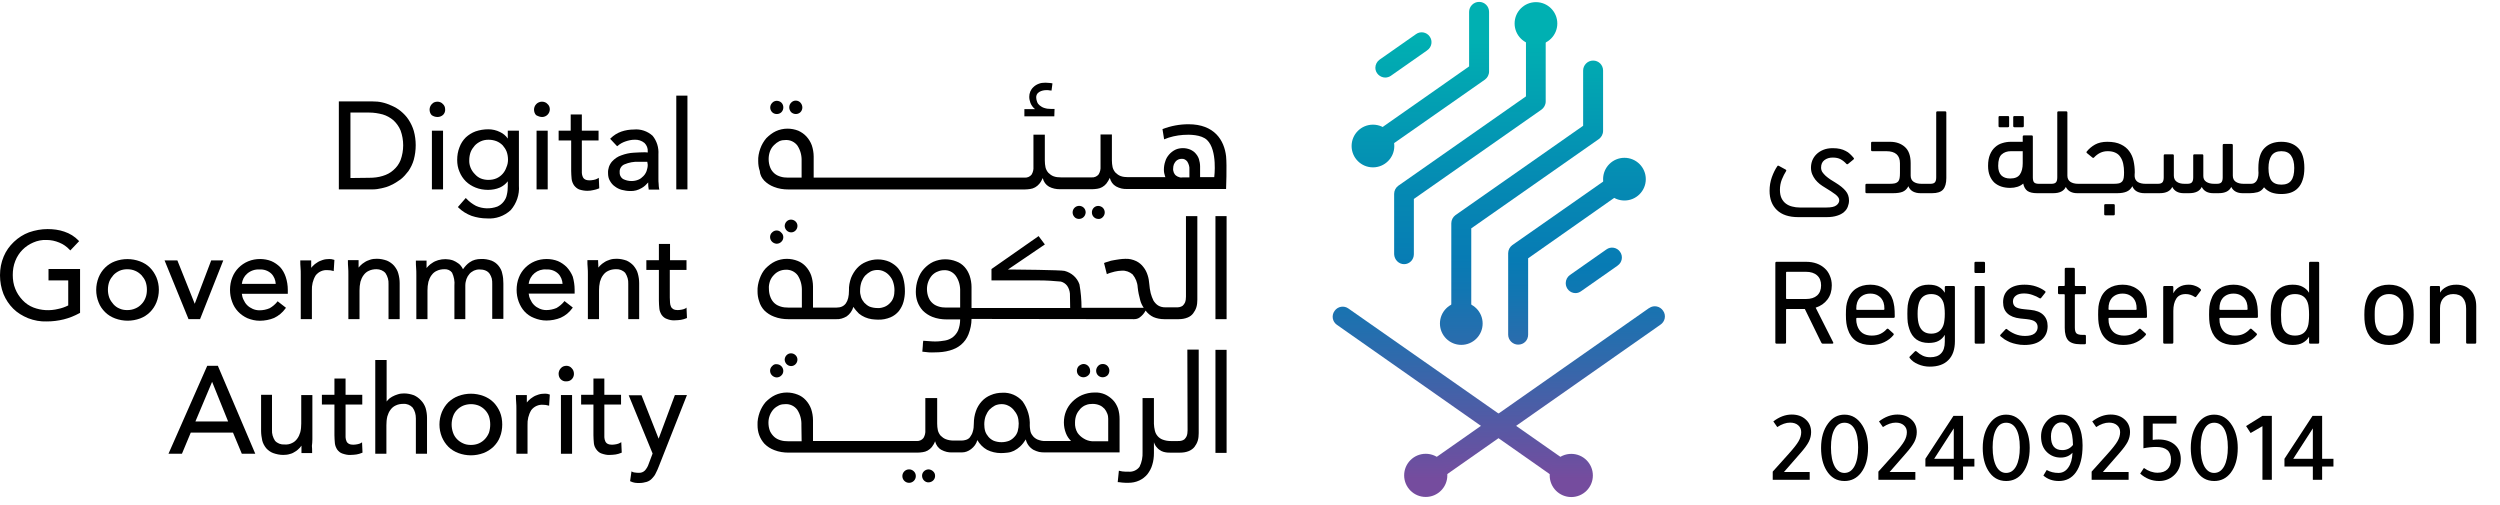 <svg width="198" height="40" viewBox="0 0 198 40" fill="none" xmlns="http://www.w3.org/2000/svg">
<path d="M108.738 13.255C109.672 13.255 110.429 12.498 110.429 11.564C110.429 10.63 109.672 9.873 108.738 9.873C107.804 9.873 107.047 10.63 107.047 11.564C107.047 12.498 107.804 13.255 108.738 13.255Z" fill="url(#paint0_linear_4972_6925)"/>
<path d="M108.633 12.41C108.211 12.41 107.861 12.061 107.861 11.62C107.861 11.363 107.99 11.124 108.192 10.977L116.353 5.26V0.941C116.353 0.518 116.703 0.15 117.144 0.15C117.585 0.15 117.934 0.5 117.934 0.941V5.665C117.934 5.922 117.805 6.161 117.603 6.308L109.111 12.245C108.964 12.355 108.799 12.41 108.633 12.41Z" fill="url(#paint1_linear_4972_6925)"/>
<path d="M111.206 20.922C110.784 20.922 110.434 20.573 110.416 20.131V15.352C110.416 15.095 110.545 14.856 110.747 14.709L120.856 7.633V2.982C120.875 2.541 121.242 2.21 121.683 2.247C122.088 2.265 122.4 2.596 122.419 2.982V8.037C122.419 8.294 122.29 8.533 122.088 8.68L111.978 15.757V20.131C111.978 20.573 111.629 20.922 111.206 20.922Z" fill="url(#paint2_linear_4972_6925)"/>
<path d="M109.718 6.143C109.295 6.143 108.928 5.794 108.928 5.371C108.928 5.114 109.056 4.875 109.259 4.728L112.144 2.706C112.494 2.448 112.99 2.54 113.229 2.89C113.486 3.239 113.394 3.735 113.045 3.974C113.045 3.974 113.027 3.974 113.027 3.992L110.141 6.014C110.031 6.088 109.865 6.143 109.718 6.143Z" fill="url(#paint3_linear_4972_6925)"/>
<path d="M121.648 3.552C122.582 3.552 123.339 2.795 123.339 1.861C123.339 0.927 122.582 0.17 121.648 0.17C120.714 0.17 119.957 0.927 119.957 1.861C119.957 2.795 120.714 3.552 121.648 3.552Z" fill="url(#paint4_linear_4972_6925)"/>
<path d="M120.238 27.295C119.815 27.295 119.447 26.946 119.447 26.505V20.053C119.447 19.796 119.576 19.557 119.778 19.41L128.27 13.473C128.619 13.234 129.116 13.326 129.355 13.675C129.594 14.024 129.502 14.502 129.171 14.741L121.028 20.458V26.505C121.028 26.946 120.697 27.295 120.238 27.295Z" fill="url(#paint5_linear_4972_6925)"/>
<path d="M115.734 25.255C115.311 25.255 114.962 24.906 114.943 24.464V17.682C114.943 17.424 115.072 17.186 115.274 17.038L125.384 9.962V5.587C125.384 5.164 125.733 4.797 126.174 4.797C126.615 4.797 126.964 5.146 126.964 5.587V10.366C126.964 10.624 126.836 10.863 126.634 11.01L116.524 18.086V24.446C116.506 24.906 116.157 25.255 115.734 25.255Z" fill="url(#paint6_linear_4972_6925)"/>
<path d="M124.778 23.214C124.355 23.214 124.006 22.865 124.006 22.424C124.006 22.166 124.135 21.927 124.337 21.78L127.223 19.759C127.572 19.501 128.068 19.593 128.307 19.942C128.564 20.292 128.472 20.788 128.123 21.027C128.123 21.027 128.105 21.027 128.105 21.045L125.219 23.067C125.09 23.159 124.943 23.214 124.778 23.214Z" fill="url(#paint7_linear_4972_6925)"/>
<path d="M115.734 27.314C116.668 27.314 117.425 26.557 117.425 25.623C117.425 24.689 116.668 23.932 115.734 23.932C114.8 23.932 114.043 24.689 114.043 25.623C114.043 26.557 114.8 27.314 115.734 27.314Z" fill="url(#paint8_linear_4972_6925)"/>
<path d="M128.656 15.88C129.59 15.88 130.347 15.123 130.347 14.189C130.347 13.255 129.59 12.498 128.656 12.498C127.722 12.498 126.965 13.255 126.965 14.189C126.965 15.123 127.722 15.88 128.656 15.88Z" fill="url(#paint9_linear_4972_6925)"/>
<path d="M124.448 38.574C124.282 38.574 124.117 38.519 123.988 38.427L105.883 25.726C105.515 25.469 105.442 24.973 105.699 24.623C105.957 24.256 106.453 24.182 106.802 24.439L124.926 37.122C125.293 37.38 125.367 37.876 125.128 38.225C124.962 38.446 124.723 38.574 124.448 38.574Z" fill="url(#paint10_linear_4972_6925)"/>
<path d="M124.446 39.366C125.39 39.366 126.155 38.601 126.155 37.657C126.155 36.713 125.39 35.947 124.446 35.947C123.502 35.947 122.736 36.713 122.736 37.657C122.736 38.601 123.502 39.366 124.446 39.366Z" fill="url(#paint11_linear_4972_6925)"/>
<path d="M112.917 38.568C113.082 38.568 113.248 38.513 113.377 38.421L131.5 25.72C131.868 25.481 131.978 24.984 131.721 24.617C131.482 24.249 130.985 24.139 130.618 24.396C130.599 24.396 130.599 24.415 130.581 24.415L112.457 37.116C112.09 37.373 112.016 37.869 112.255 38.218C112.402 38.439 112.66 38.568 112.917 38.568Z" fill="url(#paint12_linear_4972_6925)"/>
<path d="M112.918 39.358C113.862 39.358 114.628 38.593 114.628 37.649C114.628 36.705 113.862 35.94 112.918 35.94C111.974 35.94 111.209 36.705 111.209 37.649C111.209 38.593 111.974 39.358 112.918 39.358Z" fill="url(#paint13_linear_4972_6925)"/>
<path d="M30.236 14.908C30.494 14.852 30.751 14.779 30.99 14.65C31.247 14.54 31.486 14.375 31.725 14.209C31.964 14.025 32.166 13.786 32.35 13.547C32.534 13.272 32.681 12.978 32.773 12.647C32.975 11.893 32.975 11.103 32.773 10.368C32.681 10.055 32.534 9.743 32.35 9.467C32.185 9.21 31.964 8.989 31.744 8.805C31.523 8.621 31.266 8.474 31.008 8.364C30.769 8.254 30.512 8.162 30.255 8.107C30.016 8.052 29.777 8.033 29.52 8.033H26.836V15H29.52C29.759 15 29.997 14.963 30.236 14.908ZM27.755 14.099V8.915H29.244C29.611 8.915 29.961 8.971 30.31 9.063C30.622 9.154 30.916 9.32 31.155 9.522C31.394 9.743 31.597 10.018 31.725 10.331C32.001 11.084 32.001 11.93 31.725 12.684C31.597 12.996 31.413 13.253 31.155 13.474C30.916 13.694 30.622 13.842 30.31 13.934C29.961 14.044 29.611 14.081 29.244 14.081L27.755 14.099Z" fill="black"/>
<path d="M34.648 9.266C34.814 9.266 34.961 9.211 35.09 9.1C35.2 8.99 35.273 8.825 35.255 8.659C35.255 8.494 35.2 8.347 35.071 8.237C34.961 8.108 34.795 8.053 34.648 8.053C34.483 8.053 34.318 8.108 34.207 8.237C34.097 8.347 34.023 8.512 34.023 8.678C34.023 8.843 34.079 9.009 34.189 9.119C34.318 9.211 34.483 9.266 34.648 9.266Z" fill="black"/>
<path d="M35.089 10.35H34.207V15H35.089V10.35Z" fill="black"/>
<path d="M41.098 10.351H40.216V10.976C40.069 10.755 39.848 10.571 39.609 10.461C39.315 10.314 39.003 10.24 38.672 10.24C38.323 10.24 37.992 10.295 37.661 10.406C37.367 10.516 37.11 10.681 36.889 10.884C36.669 11.104 36.503 11.361 36.393 11.656C36.264 11.986 36.209 12.317 36.209 12.666C36.209 12.997 36.264 13.31 36.393 13.604C36.503 13.88 36.669 14.137 36.889 14.358C37.11 14.578 37.385 14.743 37.661 14.854C37.974 14.982 38.323 15.038 38.654 15.038C38.966 15.038 39.297 14.982 39.591 14.854C39.83 14.743 40.051 14.578 40.216 14.358V14.744C40.216 14.964 40.198 15.203 40.142 15.424C40.106 15.626 40.014 15.81 39.885 15.975C39.757 16.14 39.591 16.269 39.389 16.361C38.837 16.563 38.231 16.545 37.698 16.306C37.422 16.159 37.165 15.975 36.944 15.736L36.889 15.681L36.264 16.398L36.301 16.435C36.595 16.729 36.963 16.949 37.349 17.096C37.735 17.225 38.157 17.299 38.562 17.299C39.26 17.354 39.94 17.115 40.455 16.637C40.914 16.104 41.153 15.405 41.098 14.707V10.351ZM40.106 13.255C39.977 13.641 39.701 13.953 39.334 14.119C39.132 14.21 38.911 14.247 38.672 14.247C38.47 14.247 38.268 14.21 38.084 14.137C37.9 14.063 37.735 13.935 37.606 13.788C37.312 13.494 37.146 13.089 37.165 12.685C37.165 12.464 37.202 12.244 37.275 12.042C37.349 11.858 37.459 11.692 37.588 11.545C37.716 11.398 37.882 11.288 38.066 11.196C38.268 11.104 38.47 11.067 38.69 11.067C38.911 11.067 39.113 11.104 39.315 11.178C39.499 11.251 39.665 11.361 39.812 11.508C39.94 11.656 40.051 11.821 40.124 12.005C40.198 12.207 40.234 12.428 40.234 12.648C40.234 12.85 40.198 13.053 40.106 13.255Z" fill="black"/>
<path d="M42.938 9.266C43.269 9.266 43.545 8.99 43.545 8.659C43.545 8.494 43.49 8.347 43.361 8.237C43.251 8.108 43.085 8.053 42.92 8.053C42.754 8.053 42.589 8.126 42.479 8.237C42.368 8.347 42.295 8.512 42.295 8.678C42.295 8.843 42.35 9.009 42.46 9.119C42.626 9.211 42.773 9.266 42.938 9.266Z" fill="black"/>
<path d="M43.378 10.35H42.496V15H43.378V10.35Z" fill="black"/>
<path d="M46.983 15.057C47.13 15.038 47.277 14.983 47.424 14.928L47.461 14.91L47.424 14.082L47.332 14.138C47.24 14.193 47.13 14.229 47.02 14.248C46.909 14.266 46.799 14.285 46.689 14.285C46.56 14.285 46.45 14.266 46.34 14.211C46.266 14.174 46.193 14.101 46.156 14.009C46.119 13.917 46.082 13.807 46.082 13.696V11.123H47.406V10.351H46.082V9.064H45.2V10.351H44.244V11.123H45.237V13.531C45.237 13.752 45.255 13.954 45.273 14.174C45.292 14.358 45.365 14.524 45.457 14.671C45.568 14.818 45.696 14.928 45.862 15.002C46.082 15.075 46.303 15.112 46.523 15.112C46.689 15.112 46.836 15.093 46.983 15.057Z" fill="black"/>
<path d="M51.081 12.059C50.805 12.059 50.493 12.077 50.162 12.096C49.849 12.114 49.518 12.188 49.224 12.298C48.93 12.39 48.673 12.574 48.471 12.794C48.25 13.052 48.14 13.382 48.158 13.713C48.158 13.934 48.195 14.136 48.305 14.32C48.397 14.485 48.526 14.651 48.691 14.761C48.857 14.89 49.041 14.982 49.243 15.037C49.463 15.092 49.684 15.129 49.904 15.129C50.235 15.147 50.548 15.055 50.824 14.89C51.026 14.779 51.191 14.614 51.338 14.448C51.338 14.504 51.338 14.559 51.338 14.614C51.338 14.743 51.356 14.853 51.375 14.963V15.018H52.22L52.202 14.945C52.184 14.835 52.165 14.706 52.165 14.559C52.147 14.43 52.147 14.302 52.147 14.173V12.224C52.184 11.691 52.018 11.158 51.687 10.754C51.283 10.386 50.732 10.203 50.199 10.258C49.868 10.258 49.518 10.313 49.206 10.423C48.894 10.533 48.599 10.717 48.36 10.956L48.324 10.993L48.875 11.581L48.93 11.544C49.114 11.379 49.335 11.269 49.555 11.195C49.776 11.122 50.015 11.066 50.254 11.066C50.529 11.048 50.824 11.14 51.044 11.324C51.228 11.508 51.32 11.746 51.301 12.004V12.077L51.081 12.059ZM51.301 13.052C51.301 13.217 51.265 13.382 51.209 13.548C51.154 13.695 51.062 13.842 50.952 13.952C50.842 14.062 50.713 14.173 50.566 14.228C50.401 14.302 50.199 14.338 50.015 14.338C49.776 14.338 49.555 14.283 49.335 14.173C49.151 14.044 49.059 13.842 49.077 13.621C49.059 13.364 49.224 13.107 49.463 13.015C49.812 12.868 50.199 12.794 50.584 12.813H51.265L51.301 13.052Z" fill="black"/>
<path d="M54.445 7.574H53.562V15H54.445V7.574Z" fill="black"/>
<path d="M3.842 22.205H5.404V24.19C5.147 24.319 4.889 24.41 4.614 24.466C3.952 24.631 3.272 24.594 2.647 24.355C2.316 24.227 2.022 24.024 1.783 23.767C1.544 23.51 1.342 23.216 1.213 22.885C1.066 22.536 1.011 22.15 1.011 21.782C1.011 21.396 1.066 21.028 1.213 20.661C1.47 19.999 1.985 19.484 2.628 19.209C2.959 19.062 3.327 18.988 3.695 19.006C4.044 19.006 4.375 19.08 4.687 19.209C5 19.337 5.275 19.521 5.514 19.779L5.569 19.834L6.268 19.098L6.231 19.062C5.919 18.731 5.533 18.492 5.091 18.345C4.669 18.198 4.209 18.143 3.768 18.143C3.272 18.143 2.776 18.235 2.298 18.4C1.856 18.565 1.452 18.823 1.103 19.154C0.754 19.484 0.478 19.87 0.294 20.311C0.092 20.789 0 21.286 0 21.8C0 22.315 0.092 22.811 0.276 23.289C0.46 23.73 0.717 24.116 1.048 24.447C1.379 24.778 1.783 25.017 2.224 25.201C2.702 25.385 3.198 25.477 3.713 25.458C4.154 25.458 4.614 25.403 5.055 25.293C5.496 25.182 5.9 25.017 6.305 24.797L6.341 24.778V21.304H3.842V22.205Z" fill="black"/>
<path d="M11.874 21.195C11.654 20.974 11.378 20.809 11.084 20.699C10.441 20.46 9.742 20.46 9.099 20.699C8.511 20.919 8.051 21.379 7.812 21.967C7.555 22.61 7.555 23.327 7.812 23.952C7.922 24.246 8.106 24.504 8.327 24.724C8.547 24.945 8.823 25.11 9.117 25.22C9.761 25.459 10.459 25.459 11.102 25.22C11.691 25 12.15 24.54 12.389 23.952C12.646 23.309 12.646 22.592 12.389 21.967C12.26 21.673 12.095 21.416 11.874 21.195ZM11.525 23.584C11.452 23.768 11.36 23.934 11.213 24.081C11.084 24.228 10.9 24.357 10.716 24.43C10.514 24.522 10.294 24.559 10.073 24.559C9.852 24.559 9.632 24.522 9.448 24.43C9.264 24.357 9.099 24.228 8.97 24.081C8.841 23.934 8.731 23.768 8.658 23.584C8.584 23.382 8.547 23.162 8.547 22.941C8.547 22.721 8.584 22.5 8.658 22.298C8.731 22.114 8.841 21.949 8.97 21.802C9.099 21.655 9.264 21.544 9.448 21.452C9.65 21.36 9.871 21.324 10.073 21.324C10.294 21.324 10.514 21.36 10.716 21.452C10.9 21.526 11.066 21.655 11.213 21.802C11.341 21.949 11.452 22.114 11.525 22.298C11.599 22.5 11.635 22.721 11.635 22.941C11.635 23.18 11.599 23.401 11.525 23.584Z" fill="black"/>
<path d="M14.926 25.273H15.845L17.684 20.623H16.728L15.423 24.06L14.062 20.66L14.044 20.623H13.033L14.908 25.218L14.926 25.273Z" fill="black"/>
<path d="M22.61 24.429L22.647 24.374L21.985 23.859L21.948 23.914C21.783 24.116 21.581 24.282 21.36 24.41C21.103 24.521 20.827 24.576 20.551 24.576C20.367 24.576 20.184 24.539 20.018 24.466C19.853 24.392 19.706 24.3 19.577 24.172C19.448 24.043 19.356 23.896 19.283 23.73C19.209 23.583 19.173 23.436 19.154 23.271H22.794V22.958C22.794 22.609 22.738 22.26 22.628 21.929C22.536 21.653 22.389 21.378 22.187 21.157C21.985 20.955 21.746 20.789 21.489 20.679C21.213 20.569 20.9 20.514 20.606 20.514C20.276 20.514 19.963 20.569 19.651 20.698C19.081 20.936 18.621 21.396 18.401 21.966C18.272 22.278 18.217 22.628 18.217 22.958C18.217 23.289 18.272 23.602 18.382 23.896C18.584 24.484 19.026 24.944 19.595 25.201C19.908 25.329 20.239 25.403 20.57 25.403C20.956 25.403 21.36 25.329 21.709 25.182C22.058 25.017 22.371 24.76 22.61 24.429ZM19.577 21.672C19.853 21.433 20.202 21.322 20.551 21.341C20.9 21.322 21.231 21.433 21.489 21.672C21.709 21.892 21.82 22.186 21.838 22.48H19.154C19.191 22.168 19.338 21.874 19.577 21.672Z" fill="black"/>
<path d="M26.357 21.451L26.43 21.47L26.485 20.587L26.43 20.569C26.32 20.532 26.209 20.514 26.099 20.514C25.915 20.514 25.732 20.532 25.566 20.587C25.401 20.642 25.254 20.698 25.125 20.789C24.996 20.863 24.886 20.955 24.776 21.065C24.739 21.12 24.684 21.157 24.647 21.212V20.624H23.783V20.698C23.783 20.845 23.783 21.01 23.802 21.194C23.82 21.378 23.82 21.561 23.82 21.764V25.274H24.702V23.014C24.684 22.591 24.776 22.186 24.996 21.819C25.217 21.525 25.584 21.359 25.952 21.396C26.118 21.396 26.246 21.414 26.357 21.451Z" fill="black"/>
<path d="M30.532 21.634C30.698 21.891 30.79 22.185 30.771 22.498V25.273H31.654V22.424C31.654 22.167 31.617 21.91 31.543 21.652C31.488 21.432 31.36 21.229 31.212 21.046C31.065 20.88 30.863 20.733 30.643 20.641C30.385 20.549 30.11 20.494 29.852 20.494C29.669 20.494 29.485 20.512 29.319 20.568C29.154 20.623 29.007 20.678 28.878 20.77C28.749 20.843 28.639 20.935 28.529 21.046C28.492 21.101 28.437 21.137 28.4 21.193V20.604H27.555V20.678C27.555 20.825 27.555 20.99 27.573 21.174C27.591 21.358 27.591 21.542 27.591 21.744V25.273H28.474V23.012C28.474 22.773 28.492 22.553 28.547 22.314C28.602 22.13 28.676 21.946 28.805 21.781C28.915 21.634 29.044 21.523 29.209 21.45C29.393 21.358 29.613 21.321 29.816 21.321C30.091 21.321 30.367 21.432 30.532 21.634Z" fill="black"/>
<path d="M39.481 21.046C39.334 20.863 39.15 20.734 38.93 20.642C38.654 20.55 38.378 20.495 38.084 20.513C37.772 20.513 37.459 20.587 37.202 20.771C36.981 20.918 36.816 21.12 36.669 21.322C36.632 21.267 36.614 21.212 36.577 21.157C36.503 21.046 36.411 20.936 36.301 20.863C36.172 20.771 36.026 20.679 35.878 20.624C35.492 20.495 35.088 20.495 34.702 20.605C34.537 20.66 34.39 20.715 34.261 20.807C34.132 20.881 34.022 20.973 33.912 21.083C33.875 21.138 33.82 21.175 33.783 21.23V20.642H32.938V20.715C32.938 20.863 32.938 21.028 32.956 21.212C32.974 21.396 32.974 21.579 32.974 21.782V25.274H33.856V23.013C33.856 22.774 33.875 22.554 33.93 22.315C33.985 22.131 34.059 21.947 34.187 21.782C34.298 21.634 34.426 21.524 34.592 21.451C34.776 21.359 34.996 21.322 35.198 21.322C35.437 21.304 35.676 21.414 35.805 21.598C35.952 21.91 36.026 22.278 35.989 22.627V25.274H36.853V22.609C36.853 22.425 36.889 22.259 36.944 22.094C37 21.947 37.073 21.818 37.184 21.69C37.275 21.579 37.404 21.506 37.533 21.432C37.661 21.377 37.808 21.34 37.956 21.34C38.139 21.34 38.305 21.359 38.47 21.432C38.599 21.488 38.709 21.579 38.783 21.69C38.856 21.8 38.911 21.929 38.948 22.057C38.985 22.204 38.985 22.351 38.985 22.498V25.256H39.867V22.462C39.867 22.186 39.849 21.929 39.775 21.653C39.738 21.432 39.628 21.23 39.481 21.046Z" fill="black"/>
<path d="M44.886 21.157C44.684 20.955 44.445 20.789 44.188 20.679C43.912 20.569 43.6 20.514 43.306 20.514C42.975 20.514 42.662 20.569 42.35 20.698C41.78 20.936 41.32 21.396 41.1 21.966C40.971 22.278 40.916 22.628 40.916 22.958C40.916 23.289 40.971 23.602 41.081 23.896C41.192 24.19 41.339 24.447 41.541 24.668C41.743 24.888 42.001 25.072 42.295 25.182C42.607 25.311 42.938 25.385 43.269 25.385C43.655 25.385 44.059 25.311 44.408 25.164C44.776 24.999 45.089 24.741 45.327 24.41L45.364 24.355L44.703 23.841L44.666 23.896C44.5 24.098 44.298 24.263 44.078 24.392C43.82 24.502 43.544 24.558 43.269 24.558C43.085 24.558 42.901 24.521 42.736 24.447C42.57 24.374 42.423 24.282 42.295 24.153C42.166 24.024 42.074 23.877 42.001 23.712C41.927 23.565 41.89 23.418 41.872 23.252H45.511V22.94C45.511 22.591 45.456 22.241 45.364 21.911C45.254 21.635 45.089 21.378 44.886 21.157ZM41.872 22.48C41.964 21.782 42.57 21.286 43.269 21.341C43.618 21.322 43.949 21.433 44.206 21.672C44.427 21.892 44.537 22.186 44.555 22.48H41.872Z" fill="black"/>
<path d="M50.622 25.273V22.424C50.622 22.167 50.586 21.91 50.512 21.652C50.457 21.432 50.328 21.229 50.181 21.046C50.034 20.88 49.832 20.733 49.63 20.641C49.373 20.549 49.097 20.494 48.839 20.494C48.656 20.494 48.472 20.512 48.306 20.568C48.141 20.623 47.994 20.678 47.865 20.77C47.737 20.843 47.626 20.935 47.516 21.046C47.479 21.101 47.424 21.137 47.387 21.193V21.046C47.387 20.917 47.369 20.788 47.369 20.678V20.604H46.523V20.678C46.523 20.825 46.523 20.99 46.542 21.174C46.56 21.358 46.56 21.56 46.56 21.744V25.273H47.443V23.012C47.443 22.773 47.461 22.553 47.516 22.314C47.571 22.13 47.645 21.946 47.773 21.781C47.884 21.634 48.012 21.523 48.178 21.45C48.361 21.358 48.582 21.321 48.784 21.321C49.06 21.303 49.336 21.413 49.52 21.615C49.685 21.873 49.777 22.167 49.758 22.479V25.273H50.622Z" fill="black"/>
<path d="M54.316 24.412C54.224 24.467 54.114 24.504 54.004 24.522C53.893 24.541 53.783 24.559 53.673 24.559C53.544 24.559 53.434 24.541 53.324 24.485C53.25 24.43 53.176 24.375 53.14 24.283C53.103 24.191 53.066 24.081 53.066 23.971C53.066 23.842 53.048 23.713 53.048 23.566V21.379H54.371V20.607H53.066V19.32H52.184V20.607H51.191V21.379H52.184V23.805C52.184 24.026 52.202 24.246 52.221 24.449C52.239 24.632 52.313 24.798 52.404 24.945C52.515 25.092 52.644 25.202 52.809 25.257C53.029 25.349 53.25 25.386 53.471 25.368C53.618 25.368 53.783 25.349 53.93 25.331C54.077 25.312 54.224 25.257 54.371 25.202L54.408 25.184L54.371 24.357L54.316 24.412Z" fill="black"/>
<path d="M17.259 28.971H16.413L13.344 35.937H14.41L15.108 34.264H18.454L19.152 35.937H20.218L17.277 29.026L17.259 28.971ZM15.476 33.382L16.799 30.239L18.068 33.382H15.476Z" fill="black"/>
<path d="M24.74 34.799V31.288H23.858V33.549C23.858 33.788 23.839 34.008 23.784 34.229C23.729 34.413 23.655 34.596 23.527 34.762C23.416 34.909 23.288 35.019 23.122 35.093C22.939 35.185 22.736 35.221 22.516 35.203C22.24 35.221 21.964 35.111 21.781 34.909C21.615 34.652 21.523 34.358 21.542 34.045V31.27H20.678V34.119C20.678 34.376 20.715 34.633 20.77 34.891C20.825 35.111 20.935 35.313 21.082 35.497C21.229 35.663 21.431 35.81 21.634 35.883C21.891 35.975 22.167 36.03 22.424 36.03C22.608 36.03 22.791 36.012 22.957 35.957C23.122 35.92 23.269 35.846 23.398 35.755C23.527 35.681 23.637 35.571 23.747 35.46C23.784 35.405 23.839 35.35 23.876 35.295V35.883H24.721V35.81C24.721 35.644 24.721 35.479 24.703 35.313C24.721 35.185 24.74 34.983 24.74 34.799Z" fill="black"/>
<path d="M28.619 35.074C28.527 35.129 28.417 35.166 28.306 35.184C28.196 35.203 28.086 35.221 27.976 35.221C27.847 35.221 27.737 35.203 27.626 35.148C27.553 35.111 27.479 35.037 27.442 34.945C27.406 34.853 27.369 34.743 27.369 34.633V32.041H28.692V31.269H27.369V29.982H26.487V31.269H25.494V32.041H26.487V34.467C26.487 34.688 26.505 34.89 26.523 35.111C26.542 35.294 26.615 35.46 26.707 35.607C26.818 35.754 26.946 35.864 27.112 35.919C27.332 35.993 27.553 36.048 27.773 36.03C27.92 36.03 28.086 36.011 28.233 35.993C28.38 35.975 28.527 35.919 28.674 35.864L28.711 35.846L28.674 35.019L28.619 35.074Z" fill="black"/>
<path d="M33.342 31.71C33.195 31.545 32.992 31.398 32.79 31.306C32.533 31.214 32.276 31.159 32 31.159C31.834 31.159 31.669 31.177 31.504 31.232C31.357 31.269 31.21 31.342 31.062 31.416C30.934 31.489 30.824 31.563 30.732 31.673C30.695 31.71 30.64 31.765 30.621 31.802V28.512H29.721V35.938H30.603V33.677C30.603 33.438 30.621 33.217 30.677 32.978C30.732 32.794 30.805 32.611 30.934 32.445C31.044 32.298 31.173 32.188 31.338 32.114C31.522 32.023 31.724 31.986 31.945 31.986C32.221 31.967 32.496 32.078 32.68 32.28C32.864 32.537 32.937 32.831 32.937 33.144V35.938H33.82V33.089C33.82 32.831 33.783 32.574 33.709 32.317C33.636 32.096 33.507 31.875 33.342 31.71Z" fill="black"/>
<path d="M39.078 31.857C38.858 31.637 38.582 31.471 38.288 31.361C37.645 31.122 36.946 31.122 36.303 31.361C36.009 31.471 35.751 31.637 35.512 31.857C35.292 32.078 35.126 32.335 34.998 32.629C34.74 33.273 34.74 33.971 34.998 34.614C35.126 34.908 35.292 35.166 35.512 35.386C35.733 35.607 36.009 35.772 36.303 35.883C36.946 36.121 37.645 36.121 38.288 35.883C38.582 35.772 38.839 35.607 39.078 35.386C39.299 35.166 39.483 34.908 39.593 34.614C39.722 34.302 39.777 33.953 39.777 33.622C39.777 33.273 39.722 32.942 39.593 32.629C39.464 32.335 39.299 32.078 39.078 31.857ZM38.729 34.265C38.582 34.633 38.306 34.945 37.939 35.111C37.736 35.203 37.516 35.239 37.295 35.239C37.075 35.239 36.854 35.203 36.67 35.111C36.303 34.945 36.009 34.651 35.88 34.265C35.733 33.842 35.733 33.401 35.88 32.978C36.009 32.592 36.303 32.298 36.67 32.133C37.075 31.967 37.534 31.967 37.939 32.133C38.306 32.298 38.6 32.611 38.729 32.978C38.858 33.401 38.858 33.842 38.729 34.265Z" fill="black"/>
<path d="M43.177 31.178C42.993 31.178 42.81 31.196 42.644 31.251C42.479 31.306 42.332 31.361 42.203 31.453C42.075 31.527 41.964 31.619 41.854 31.729C41.817 31.784 41.762 31.821 41.725 31.876V31.288H40.861V31.361C40.861 31.509 40.861 31.674 40.88 31.858C40.898 32.042 40.898 32.225 40.898 32.428V35.938H41.78V33.678C41.762 33.255 41.854 32.85 42.075 32.483C42.295 32.189 42.663 32.023 43.03 32.06C43.159 32.06 43.288 32.078 43.416 32.115L43.49 32.133L43.545 31.251L43.49 31.233C43.398 31.196 43.288 31.178 43.177 31.178Z" fill="black"/>
<path d="M45.308 31.287H44.426V35.938H45.308V31.287Z" fill="black"/>
<path d="M44.867 28.971C44.702 28.971 44.536 29.026 44.426 29.154C44.316 29.265 44.242 29.43 44.242 29.596C44.242 29.761 44.297 29.927 44.408 30.037C44.518 30.147 44.683 30.221 44.849 30.202C45.18 30.221 45.437 29.963 45.455 29.651C45.455 29.632 45.455 29.614 45.455 29.596C45.455 29.43 45.4 29.283 45.272 29.154C45.18 29.044 45.033 28.971 44.867 28.971Z" fill="black"/>
<path d="M49.113 35.074C49.022 35.129 48.911 35.166 48.801 35.184C48.691 35.203 48.58 35.221 48.47 35.221C48.341 35.221 48.231 35.203 48.121 35.148C48.047 35.111 47.974 35.037 47.937 34.945C47.9 34.853 47.864 34.743 47.864 34.633V32.041H49.187V31.269H47.864V29.982H47V31.269H46.025V32.041H47V34.467C47 34.688 47.018 34.89 47.036 35.111C47.055 35.294 47.128 35.46 47.239 35.607C47.349 35.754 47.477 35.864 47.643 35.919C47.864 35.993 48.084 36.048 48.305 36.03C48.452 36.03 48.617 36.011 48.764 35.993C48.911 35.975 49.058 35.919 49.205 35.864L49.242 35.846L49.205 35.019L49.113 35.074Z" fill="black"/>
<path d="M52.164 34.743L50.822 31.342L50.804 31.305H49.793L51.686 35.919L51.374 36.746C51.319 36.93 51.208 37.114 51.08 37.261C50.951 37.39 50.767 37.463 50.583 37.445C50.491 37.445 50.4 37.445 50.308 37.426C50.234 37.426 50.161 37.408 50.087 37.371L50.014 37.334L49.903 38.106L49.94 38.125C50.05 38.18 50.179 38.217 50.289 38.235C50.4 38.254 50.528 38.254 50.639 38.254C50.841 38.254 51.043 38.217 51.227 38.162C51.392 38.106 51.539 38.014 51.649 37.886C51.778 37.757 51.87 37.629 51.944 37.463C52.035 37.298 52.109 37.114 52.182 36.93L54.407 31.287H53.451L52.164 34.743Z" fill="black"/>
<path d="M94.056 34.084C94.056 34.249 94.038 34.397 93.983 34.544C93.946 34.636 93.872 34.727 93.799 34.801C93.725 34.856 93.633 34.893 93.541 34.911C93.468 34.93 93.376 34.93 93.284 34.93H92.714C92.494 34.93 92.291 34.893 92.089 34.819C91.777 34.709 91.538 34.433 91.464 34.102C91.428 33.919 91.391 33.753 91.391 33.569V31.529H90.49V35.794C90.509 36.198 90.435 36.602 90.251 36.97C90.049 37.246 89.7 37.393 89.369 37.356H89.13C89.056 37.356 88.965 37.337 88.891 37.337L88.615 37.282L88.523 38.183C88.615 38.183 88.726 38.201 88.873 38.22C89.038 38.238 89.204 38.238 89.369 38.238C89.663 38.238 89.957 38.183 90.233 38.054C90.472 37.944 90.692 37.779 90.876 37.558C91.042 37.337 91.189 37.08 91.262 36.804C91.354 36.51 91.391 36.198 91.391 35.885V35.022C91.446 35.187 91.519 35.334 91.648 35.463C91.74 35.573 91.85 35.646 91.979 35.72C92.089 35.775 92.218 35.812 92.347 35.83C92.457 35.849 92.567 35.849 92.677 35.849H93.468C93.707 35.849 93.946 35.812 94.166 35.72C94.332 35.646 94.497 35.536 94.608 35.389C94.718 35.242 94.81 35.077 94.865 34.893C94.92 34.709 94.938 34.507 94.938 34.305V27.688H94.038L94.056 34.084Z" fill="black"/>
<path d="M62.661 28.993C62.937 28.993 63.157 28.754 63.157 28.479C63.157 28.203 62.919 27.982 62.643 27.982C62.367 27.982 62.147 28.221 62.147 28.497C62.165 28.773 62.385 28.993 62.661 28.993Z" fill="black"/>
<path d="M61.156 28.992C61.045 29.084 60.99 29.231 60.99 29.36C60.99 29.654 61.229 29.875 61.505 29.893C61.652 29.893 61.781 29.838 61.873 29.746C61.983 29.654 62.038 29.507 62.038 29.378C62.038 29.084 61.799 28.845 61.505 28.845C61.376 28.827 61.248 28.882 61.156 28.992Z" fill="black"/>
<path d="M73.525 37.174C73.231 37.192 73.01 37.431 73.028 37.707C73.047 38.001 73.286 38.221 73.561 38.203C73.856 38.185 74.076 37.946 74.058 37.67C74.058 37.541 74.003 37.413 73.892 37.321C73.8 37.229 73.653 37.174 73.525 37.174Z" fill="black"/>
<path d="M72 37.174C71.706 37.174 71.467 37.413 71.467 37.707C71.467 38.001 71.706 38.24 72 38.24C72.294 38.24 72.533 38.001 72.533 37.707C72.533 37.56 72.478 37.431 72.386 37.339C72.276 37.229 72.147 37.174 72 37.174Z" fill="black"/>
<path d="M86.962 28.994C86.87 29.085 86.814 29.233 86.814 29.361C86.814 29.508 86.87 29.637 86.962 29.729C87.164 29.931 87.495 29.931 87.715 29.729C87.807 29.637 87.862 29.49 87.862 29.361C87.862 29.067 87.642 28.828 87.347 28.828C87.182 28.828 87.053 28.883 86.962 28.994Z" fill="black"/>
<path d="M85.436 28.994C85.344 29.085 85.289 29.233 85.289 29.361C85.289 29.508 85.344 29.637 85.436 29.729C85.638 29.931 85.969 29.931 86.19 29.729C86.3 29.637 86.355 29.49 86.337 29.361C86.337 29.067 86.098 28.828 85.822 28.828C85.675 28.828 85.546 28.902 85.436 28.994Z" fill="black"/>
<path d="M88.671 33.201C88.671 32.907 88.634 32.613 88.543 32.337C88.451 32.098 88.322 31.86 88.138 31.676C87.954 31.492 87.752 31.345 87.513 31.235C87.256 31.124 86.962 31.069 86.686 31.087C86.337 31.087 86.006 31.161 85.693 31.29C85.399 31.418 85.142 31.602 84.921 31.823C84.701 32.043 84.535 32.301 84.425 32.576C84.315 32.852 84.26 33.146 84.26 33.459C84.26 33.753 84.315 34.047 84.425 34.322C84.517 34.562 84.664 34.764 84.829 34.929H82.844C82.605 34.947 82.367 34.892 82.146 34.8C81.999 34.727 81.852 34.617 81.76 34.47C81.668 34.359 81.613 34.212 81.594 34.065C81.576 33.955 81.558 33.826 81.558 33.716C81.594 33.036 81.392 32.356 80.988 31.786C80.584 31.326 79.995 31.069 79.389 31.106C79.076 31.106 78.764 31.161 78.47 31.29C78.194 31.4 77.955 31.565 77.753 31.786C77.551 32.007 77.385 32.282 77.293 32.558C77.183 32.87 77.128 33.201 77.128 33.532C77.128 33.771 77.11 33.992 77.036 34.212C76.999 34.359 76.907 34.506 76.816 34.635C76.742 34.727 76.632 34.8 76.503 34.837C76.393 34.874 76.264 34.892 76.154 34.892H75.51C75.308 34.892 75.088 34.856 74.904 34.782C74.757 34.727 74.61 34.617 74.499 34.506C74.389 34.378 74.316 34.231 74.279 34.084C74.242 33.9 74.224 33.734 74.224 33.55V31.529H73.286V34.065C73.305 34.286 73.25 34.506 73.139 34.69C73.011 34.856 72.79 34.947 72.588 34.929H64.39V33.275C64.39 32.981 64.335 32.668 64.243 32.392C64.151 32.135 64.004 31.896 63.82 31.694C63.636 31.492 63.416 31.345 63.177 31.253C62.901 31.143 62.607 31.087 62.313 31.087C62.001 31.087 61.67 31.161 61.394 31.29C61.118 31.418 60.861 31.62 60.64 31.841C60.438 32.08 60.273 32.356 60.162 32.668C60.052 32.981 59.979 33.33 59.997 33.661C59.997 33.937 60.034 34.194 60.126 34.451C60.218 34.709 60.365 34.947 60.548 35.15C60.769 35.37 61.026 35.536 61.32 35.646C61.688 35.793 62.074 35.848 62.46 35.848H72.661C72.808 35.848 72.937 35.83 73.084 35.811C73.213 35.793 73.341 35.756 73.47 35.683C73.599 35.609 73.709 35.517 73.801 35.407C73.911 35.26 74.003 35.113 74.058 34.947C74.132 35.242 74.297 35.48 74.555 35.627C74.83 35.775 75.124 35.848 75.418 35.83H76.191C76.448 35.83 76.687 35.738 76.907 35.572C77.146 35.389 77.33 35.15 77.404 34.855C77.588 35.168 77.845 35.444 78.176 35.627C78.507 35.793 78.892 35.885 79.278 35.885C79.462 35.885 79.628 35.867 79.811 35.848C79.977 35.83 80.161 35.775 80.308 35.701C80.492 35.609 80.639 35.499 80.786 35.37C80.969 35.205 81.117 35.003 81.245 34.8C81.319 35.15 81.539 35.444 81.852 35.627C81.999 35.701 82.146 35.756 82.293 35.793C82.458 35.83 82.605 35.83 82.771 35.83H88.671V33.201ZM63.489 34.947H62.405C62.203 34.947 62.019 34.929 61.835 34.874C61.651 34.819 61.486 34.745 61.339 34.617C61.192 34.488 61.081 34.341 60.989 34.157C60.898 33.937 60.861 33.698 60.861 33.477C60.861 33.073 61.008 32.687 61.284 32.392C61.412 32.264 61.559 32.172 61.706 32.098C61.872 32.025 62.037 32.007 62.203 32.007C62.57 31.988 62.919 32.154 63.14 32.448C63.379 32.815 63.489 33.238 63.471 33.679L63.489 34.947ZM80.602 34.157C80.547 34.322 80.473 34.47 80.345 34.598C80.234 34.727 80.087 34.837 79.922 34.911C79.536 35.058 79.095 35.058 78.709 34.911C78.543 34.837 78.396 34.727 78.286 34.598C78.176 34.47 78.084 34.322 78.029 34.157C77.974 33.973 77.955 33.789 77.955 33.606C77.955 33.385 77.992 33.146 78.065 32.944C78.139 32.76 78.231 32.595 78.359 32.448C78.488 32.319 78.635 32.209 78.801 32.117C78.966 32.043 79.15 32.007 79.334 32.007C79.499 32.007 79.683 32.043 79.83 32.117C79.995 32.19 80.142 32.301 80.271 32.448C80.4 32.595 80.51 32.76 80.584 32.944C80.712 33.312 80.712 33.753 80.602 34.157ZM87.77 34.947H86.484C86.245 34.929 86.024 34.856 85.822 34.727C85.638 34.617 85.473 34.47 85.344 34.286C85.197 34.047 85.124 33.753 85.142 33.459C85.142 33.256 85.179 33.036 85.252 32.852C85.326 32.668 85.436 32.521 85.565 32.374C85.693 32.245 85.841 32.135 86.006 32.08C86.171 32.007 86.355 31.988 86.539 31.988C86.723 31.988 86.925 32.025 87.09 32.098C87.237 32.154 87.366 32.264 87.476 32.374C87.568 32.484 87.642 32.613 87.697 32.76C87.752 32.889 87.77 33.036 87.77 33.164V34.947Z" fill="black"/>
<path d="M97.146 27.707H96.264V35.868H97.146V27.707Z" fill="black"/>
<path d="M61.521 9.032C61.668 9.032 61.797 8.977 61.889 8.885C62.091 8.683 62.091 8.334 61.889 8.131C61.797 8.04 61.65 7.984 61.521 7.984C61.392 7.984 61.245 8.04 61.154 8.15C60.951 8.352 60.951 8.683 61.154 8.885C61.245 8.977 61.374 9.032 61.521 9.032Z" fill="black"/>
<path d="M60.528 14.306C60.748 14.527 61.005 14.692 61.3 14.803C61.667 14.95 62.053 15.005 62.439 15.005H81.169C81.316 15.005 81.463 14.986 81.592 14.968C81.721 14.95 81.849 14.913 81.978 14.839C82.107 14.766 82.217 14.674 82.309 14.564C82.419 14.435 82.511 14.27 82.585 14.104C82.658 14.398 82.824 14.637 83.081 14.784C83.357 14.931 83.651 14.986 83.945 14.986H86.481C86.628 14.986 86.775 14.968 86.904 14.95C87.033 14.931 87.162 14.895 87.29 14.821C87.419 14.748 87.529 14.656 87.621 14.545C87.731 14.398 87.823 14.251 87.897 14.086C87.97 14.38 88.136 14.619 88.393 14.766C88.669 14.913 88.963 14.986 89.275 14.968H97.106C97.106 14.968 97.179 13.148 97.106 12.376C96.959 11.108 96.186 9.84 94.128 9.84C93.429 9.84 92.731 9.969 92.069 10.226L92.198 11.035C92.676 10.832 93.19 10.722 93.705 10.685C94.183 10.649 95.139 10.649 95.598 11.09C96.444 11.899 96.168 14.031 96.168 14.031H95.047V13.185C95.047 12.983 95.01 12.781 94.955 12.597C94.9 12.431 94.808 12.284 94.679 12.137C94.569 12.009 94.422 11.917 94.257 11.843C94.073 11.77 93.889 11.733 93.687 11.733C93.484 11.733 93.264 11.77 93.08 11.862C92.896 11.954 92.731 12.082 92.602 12.229C92.455 12.395 92.345 12.579 92.29 12.781C92.216 12.983 92.18 13.222 92.18 13.443C92.18 13.626 92.216 13.792 92.271 13.957C92.271 13.976 92.29 14.012 92.308 14.031H89.349C89.147 14.031 88.926 14.012 88.742 13.939C88.595 13.884 88.448 13.773 88.338 13.663C88.228 13.534 88.154 13.387 88.117 13.24C88.081 13.056 88.062 12.891 88.062 12.707V10.649H87.162V13.185C87.18 13.406 87.125 13.626 87.014 13.81C86.886 13.976 86.665 14.067 86.463 14.049H84.037C83.835 14.049 83.614 14.031 83.43 13.957C83.283 13.902 83.136 13.792 83.026 13.681C82.915 13.553 82.842 13.406 82.805 13.259C82.769 13.075 82.75 12.909 82.75 12.726V10.667H81.849V13.204C81.868 13.424 81.813 13.645 81.702 13.829C81.574 13.994 81.353 14.086 81.151 14.067H64.443V12.395C64.443 12.101 64.388 11.788 64.296 11.512C64.204 11.255 64.057 11.016 63.873 10.814C63.689 10.612 63.468 10.465 63.23 10.354C62.954 10.244 62.66 10.189 62.366 10.189C62.053 10.189 61.722 10.263 61.447 10.391C61.171 10.52 60.914 10.722 60.693 10.943C60.491 11.182 60.325 11.457 60.215 11.77C60.105 12.082 60.031 12.431 60.05 12.762C60.05 13.038 60.087 13.296 60.178 13.553C60.197 13.865 60.344 14.104 60.528 14.306ZM93.393 14.031C93.301 14.012 93.209 13.957 93.135 13.902C93.062 13.847 93.007 13.755 92.97 13.681C92.933 13.571 92.896 13.461 92.915 13.332C92.915 13.222 92.933 13.13 92.97 13.02C93.007 12.928 93.062 12.854 93.117 12.781C93.227 12.652 93.411 12.579 93.576 12.579C93.76 12.56 93.926 12.652 94.036 12.799C94.146 12.983 94.22 13.204 94.201 13.406V14.049H93.687C93.576 14.067 93.484 14.067 93.393 14.031ZM60.987 11.972C61.061 11.788 61.153 11.641 61.3 11.494C61.428 11.366 61.575 11.255 61.722 11.182C61.888 11.108 62.053 11.09 62.219 11.09C62.586 11.071 62.935 11.237 63.156 11.531C63.395 11.899 63.505 12.321 63.487 12.762V14.067H62.402C62.2 14.067 62.016 14.049 61.833 13.994C61.649 13.939 61.483 13.865 61.336 13.737C61.189 13.608 61.079 13.461 61.005 13.277C60.914 13.056 60.877 12.818 60.877 12.597C60.877 12.376 60.914 12.174 60.987 11.972Z" fill="black"/>
<path d="M63.027 9.031C63.174 9.031 63.303 8.975 63.395 8.884C63.597 8.681 63.597 8.35 63.395 8.13C63.211 7.928 62.88 7.909 62.678 8.112L62.66 8.13C62.457 8.332 62.457 8.663 62.66 8.884C62.751 8.975 62.898 9.031 63.027 9.031Z" fill="black"/>
<path d="M83.52 8.626H83.226C83.043 8.626 82.877 8.607 82.712 8.552C82.583 8.516 82.454 8.442 82.344 8.35C82.252 8.277 82.179 8.185 82.142 8.074C82.105 7.964 82.068 7.854 82.068 7.744C82.05 7.56 82.142 7.376 82.307 7.284C82.491 7.174 82.693 7.137 82.895 7.137C82.969 7.137 83.043 7.137 83.098 7.155L83.281 7.174L83.355 6.604C83.263 6.586 83.171 6.567 83.079 6.567C82.987 6.567 82.895 6.549 82.803 6.549C82.62 6.549 82.418 6.567 82.252 6.641C82.105 6.696 81.958 6.788 81.848 6.898C81.627 7.1 81.517 7.376 81.517 7.67C81.517 7.835 81.554 7.983 81.609 8.148C81.682 8.332 81.811 8.516 81.976 8.644H81.131V9.214H83.502L83.52 8.626Z" fill="black"/>
<path d="M85.452 17.339C85.746 17.339 85.967 17.118 85.985 16.824C85.985 16.677 85.93 16.548 85.838 16.456C85.636 16.254 85.305 16.254 85.103 16.456C84.901 16.659 84.901 16.989 85.103 17.192C85.176 17.284 85.323 17.339 85.452 17.339Z" fill="black"/>
<path d="M87.344 17.191C87.546 16.989 87.546 16.658 87.344 16.456C87.252 16.364 87.105 16.309 86.976 16.309C86.682 16.309 86.461 16.566 86.48 16.842C86.48 17.117 86.719 17.338 86.976 17.338C87.105 17.356 87.252 17.301 87.344 17.191Z" fill="black"/>
<path d="M61.156 18.403C61.045 18.495 60.99 18.642 60.99 18.771C60.99 19.065 61.229 19.286 61.505 19.304C61.652 19.304 61.781 19.249 61.873 19.157C61.983 19.065 62.038 18.918 62.038 18.789C62.038 18.642 61.983 18.514 61.873 18.422C61.689 18.201 61.358 18.201 61.156 18.403Z" fill="black"/>
<path d="M60.53 24.581C60.751 24.801 61.008 24.967 61.302 25.077C61.67 25.224 62.056 25.279 62.442 25.279H66.228C66.522 25.297 66.798 25.206 67.055 25.058C67.312 24.875 67.496 24.617 67.588 24.305C67.717 24.507 67.864 24.672 68.029 24.838C68.323 25.077 68.673 25.224 69.04 25.279C69.206 25.297 69.353 25.316 69.518 25.316C69.868 25.334 70.217 25.261 70.529 25.132C70.787 25.022 71.007 24.856 71.191 24.636C71.356 24.415 71.485 24.176 71.558 23.901C71.632 23.625 71.669 23.349 71.669 23.073C71.669 22.724 71.632 22.375 71.54 22.044C71.467 21.75 71.32 21.493 71.136 21.254C70.952 21.033 70.713 20.868 70.456 20.739C69.868 20.482 69.187 20.482 68.599 20.739C68.323 20.849 68.085 21.015 67.882 21.235C67.68 21.456 67.515 21.732 67.404 22.007C67.294 22.32 67.221 22.669 67.239 23C67.239 23.919 66.908 24.36 66.265 24.36H64.39V22.687C64.39 22.393 64.335 22.081 64.243 21.805C64.151 21.548 64.004 21.309 63.82 21.107C63.636 20.904 63.416 20.757 63.177 20.665C62.901 20.555 62.607 20.5 62.313 20.5C62.001 20.5 61.67 20.573 61.394 20.702C61.118 20.831 60.861 21.033 60.64 21.254C60.42 21.493 60.273 21.768 60.162 22.081C60.052 22.393 59.979 22.742 59.997 23.073C59.997 23.349 60.034 23.606 60.126 23.864C60.199 24.139 60.346 24.378 60.53 24.581ZM68.232 22.32C68.305 22.136 68.397 21.971 68.526 21.823C68.654 21.695 68.801 21.584 68.967 21.493C69.132 21.419 69.316 21.382 69.5 21.382C69.665 21.382 69.849 21.419 69.996 21.493C70.162 21.566 70.309 21.676 70.437 21.823C70.566 21.971 70.676 22.136 70.731 22.32C70.805 22.54 70.842 22.761 70.842 22.981C70.842 23.165 70.823 23.367 70.768 23.533C70.713 23.698 70.639 23.845 70.511 23.974C70.4 24.103 70.254 24.213 70.088 24.287C69.904 24.36 69.702 24.415 69.5 24.397C69.279 24.397 69.077 24.36 68.875 24.287C68.71 24.213 68.581 24.103 68.452 23.974C68.342 23.845 68.25 23.698 68.195 23.533C68.14 23.349 68.103 23.165 68.121 22.981C68.121 22.761 68.158 22.54 68.232 22.32ZM60.989 22.246C61.063 22.062 61.155 21.915 61.302 21.768C61.541 21.511 61.872 21.364 62.239 21.364C62.607 21.346 62.956 21.511 63.177 21.805C63.416 22.173 63.526 22.614 63.508 23.055V24.36H62.423C62.221 24.36 62.037 24.342 61.853 24.287C61.67 24.231 61.504 24.158 61.357 24.029C61.21 23.901 61.1 23.735 61.026 23.551C60.934 23.331 60.898 23.092 60.898 22.871C60.879 22.669 60.916 22.467 60.989 22.246Z" fill="black"/>
<path d="M62.663 18.404C62.939 18.404 63.159 18.165 63.159 17.889C63.159 17.613 62.92 17.393 62.645 17.393C62.369 17.393 62.148 17.631 62.148 17.907C62.167 18.183 62.387 18.404 62.663 18.404Z" fill="black"/>
<path d="M89.811 25.278C89.977 25.278 90.124 25.241 90.252 25.15C90.455 25.003 90.62 24.819 90.73 24.598C90.896 24.819 91.116 25.003 91.355 25.113C91.613 25.223 91.907 25.278 92.201 25.278H93.359C93.598 25.278 93.837 25.241 94.057 25.15C94.241 25.076 94.388 24.966 94.498 24.819C94.609 24.672 94.701 24.506 94.756 24.323C94.811 24.139 94.829 23.936 94.829 23.734V17.117H93.928V23.495C93.928 23.661 93.91 23.808 93.855 23.955C93.818 24.047 93.745 24.139 93.671 24.212C93.598 24.267 93.506 24.304 93.414 24.323C93.34 24.341 93.248 24.341 93.156 24.341H92.293C92.091 24.341 91.907 24.304 91.723 24.194C91.576 24.102 91.447 23.955 91.355 23.808C91.263 23.624 91.19 23.422 91.135 23.22C91.079 22.981 91.043 22.742 91.024 22.503C91.006 22.264 90.969 22.025 90.896 21.804C90.822 21.565 90.712 21.345 90.565 21.161C90.418 20.959 90.216 20.793 89.995 20.683C89.719 20.554 89.425 20.481 89.113 20.499C88.966 20.499 88.8 20.518 88.653 20.536C88.488 20.554 88.341 20.591 88.194 20.61C88.047 20.628 87.918 20.665 87.771 20.72C87.642 20.757 87.514 20.793 87.44 20.83L87.661 21.712C87.863 21.62 88.083 21.565 88.286 21.51C88.469 21.474 88.653 21.437 88.855 21.437C89.168 21.418 89.462 21.529 89.701 21.731C89.94 22.025 90.087 22.374 90.105 22.76C90.142 23.109 90.216 23.459 90.308 23.79C90.363 23.992 90.455 24.194 90.583 24.378H85.657C85.657 23.753 85.602 23.128 85.492 22.521C85.308 21.988 84.867 21.602 84.315 21.455C84.04 21.382 80.419 21.345 80.088 21.345H79.83L82.753 19.36L82.257 18.698L78.525 21.308V22.209H82.293C82.863 22.209 83.451 22.245 84.021 22.301C84.223 22.356 84.389 22.466 84.517 22.631C84.646 22.815 84.72 23.036 84.738 23.256C84.738 23.33 84.757 23.936 84.757 24.396H76.945V22.723C76.945 22.429 76.889 22.117 76.798 21.841C76.706 21.584 76.577 21.345 76.393 21.143C76.209 20.94 75.989 20.793 75.731 20.701C75.456 20.591 75.162 20.536 74.849 20.536C74.537 20.536 74.206 20.61 73.912 20.738C73.636 20.867 73.379 21.069 73.177 21.29C72.956 21.529 72.809 21.804 72.699 22.117C72.588 22.429 72.533 22.779 72.533 23.109C72.533 23.385 72.57 23.642 72.662 23.9C72.754 24.157 72.901 24.396 73.085 24.598C73.305 24.819 73.562 24.984 73.838 25.095C74.206 25.241 74.592 25.297 74.978 25.297H76.044C76.044 25.609 75.989 25.903 75.879 26.179C75.787 26.381 75.64 26.565 75.456 26.712C75.272 26.841 75.07 26.933 74.849 26.969C74.61 27.006 74.371 27.043 74.114 27.043C73.967 27.043 73.802 27.043 73.636 27.024L73.121 26.988C73.103 27.135 73.085 27.263 73.085 27.41C73.066 27.558 73.066 27.705 73.048 27.852C73.213 27.87 73.397 27.888 73.562 27.907C73.728 27.925 73.893 27.907 74.059 27.907C74.445 27.907 74.831 27.87 75.217 27.76C75.548 27.668 75.86 27.521 76.118 27.3C76.375 27.08 76.577 26.804 76.706 26.473C76.853 26.087 76.945 25.683 76.945 25.26L89.811 25.278ZM76.044 24.359H74.941C74.739 24.359 74.555 24.341 74.371 24.286C74.188 24.231 74.022 24.157 73.875 24.028C73.728 23.9 73.618 23.753 73.544 23.569C73.452 23.348 73.415 23.109 73.415 22.889C73.415 22.484 73.562 22.098 73.82 21.804C73.948 21.676 74.096 21.565 74.261 21.51C74.426 21.437 74.592 21.4 74.776 21.4C75.143 21.381 75.474 21.547 75.695 21.841C75.952 22.209 76.062 22.65 76.044 23.091V24.359Z" fill="black"/>
<path d="M97.146 17.117H96.264V25.278H97.146V17.117Z" fill="black"/>
<path d="M146.441 15.882C146.441 16.047 146.409 16.209 146.346 16.368C146.289 16.527 146.19 16.667 146.05 16.787C145.91 16.915 145.726 17.013 145.497 17.083C145.269 17.159 144.989 17.197 144.659 17.197H142.428C141.684 17.197 141.119 17.01 140.731 16.635C140.344 16.266 140.15 15.758 140.15 15.11C140.15 14.735 140.21 14.376 140.331 14.033C140.458 13.683 140.604 13.391 140.769 13.156C140.795 13.111 140.839 13.108 140.903 13.146L141.427 13.432C141.478 13.464 141.487 13.505 141.456 13.556C141.341 13.734 141.23 13.953 141.122 14.214C141.02 14.474 140.97 14.748 140.97 15.034C140.97 15.294 141.011 15.513 141.093 15.691C141.182 15.876 141.3 16.022 141.446 16.13C141.592 16.238 141.758 16.314 141.942 16.358C142.133 16.409 142.333 16.435 142.542 16.435H144.649C145.03 16.435 145.294 16.378 145.44 16.263C145.593 16.149 145.669 16.012 145.669 15.853C145.669 15.707 145.567 15.555 145.364 15.396C145.161 15.243 144.884 15.062 144.535 14.852C144.395 14.77 144.258 14.678 144.125 14.576C143.991 14.468 143.874 14.35 143.772 14.223C143.67 14.09 143.588 13.947 143.524 13.794C143.461 13.635 143.429 13.464 143.429 13.28C143.429 13.082 143.464 12.892 143.534 12.708C143.61 12.523 143.718 12.361 143.858 12.222C144.004 12.075 144.185 11.958 144.401 11.869C144.617 11.78 144.865 11.735 145.145 11.735C145.373 11.735 145.57 11.754 145.736 11.793C145.901 11.831 146.047 11.885 146.174 11.955C146.308 12.018 146.422 12.098 146.517 12.193C146.619 12.288 146.718 12.393 146.813 12.507C146.851 12.552 146.841 12.596 146.784 12.641L146.365 12.984C146.314 13.022 146.27 13.019 146.231 12.975C146.092 12.822 145.939 12.701 145.774 12.612C145.615 12.523 145.405 12.479 145.145 12.479C144.891 12.479 144.674 12.546 144.497 12.679C144.319 12.812 144.23 13.009 144.23 13.27C144.23 13.397 144.261 13.515 144.325 13.623C144.395 13.724 144.484 13.826 144.592 13.928C144.7 14.023 144.824 14.118 144.964 14.214C145.103 14.303 145.246 14.392 145.393 14.481C145.742 14.697 146.003 14.91 146.174 15.119C146.352 15.329 146.441 15.583 146.441 15.882ZM151.325 13.909C151.325 14.125 151.402 14.287 151.554 14.395C151.713 14.503 151.923 14.557 152.183 14.557H152.288C152.415 14.557 152.511 14.585 152.574 14.643C152.638 14.694 152.669 14.783 152.669 14.91C152.669 15.075 152.638 15.183 152.574 15.234C152.517 15.278 152.422 15.3 152.288 15.3H152.088C151.872 15.3 151.678 15.256 151.506 15.167C151.335 15.072 151.214 14.932 151.144 14.748C151.036 14.957 150.887 15.103 150.696 15.186C150.506 15.262 150.258 15.3 149.953 15.3H147.837C147.773 15.3 147.741 15.269 147.741 15.205V14.652C147.741 14.589 147.773 14.557 147.837 14.557H149.657C149.835 14.557 149.978 14.544 150.086 14.519C150.194 14.487 150.277 14.439 150.334 14.376C150.391 14.306 150.429 14.217 150.448 14.109C150.467 14.001 150.477 13.864 150.477 13.699V12.936C150.477 12.294 150.115 11.974 149.39 11.974H148.285C148.221 11.974 148.189 11.942 148.189 11.878V11.325C148.189 11.262 148.221 11.23 148.285 11.23H149.686C150.169 11.23 150.563 11.367 150.868 11.64C151.173 11.913 151.325 12.342 151.325 12.927V13.909ZM152.29 15.3C152.163 15.3 152.067 15.278 152.004 15.234C151.94 15.189 151.909 15.1 151.909 14.967C151.909 14.808 151.94 14.7 152.004 14.643C152.061 14.585 152.156 14.557 152.29 14.557H152.89C153.049 14.557 153.164 14.522 153.233 14.452C153.31 14.376 153.348 14.242 153.348 14.052V8.914C153.348 8.85 153.38 8.818 153.443 8.818H154.053C154.117 8.818 154.149 8.85 154.149 8.914V14.099C154.149 14.512 154.063 14.817 153.891 15.014C153.72 15.205 153.434 15.3 153.033 15.3H152.29ZM160.2 11.23V10.82C160.2 10.757 160.232 10.725 160.296 10.725H160.906C160.969 10.725 161.001 10.757 161.001 10.82V14.052C161.001 14.242 161.036 14.376 161.106 14.452C161.182 14.522 161.3 14.557 161.459 14.557H161.878C162.132 14.557 162.259 14.684 162.259 14.938C162.259 15.097 162.228 15.199 162.164 15.243C162.107 15.281 162.012 15.3 161.878 15.3H161.316C161.004 15.3 160.76 15.243 160.582 15.129C160.41 15.008 160.296 14.811 160.239 14.538C160.111 14.652 159.959 14.738 159.781 14.795C159.603 14.852 159.409 14.881 159.2 14.881C158.952 14.881 158.72 14.846 158.504 14.776C158.294 14.706 158.11 14.601 157.951 14.461C157.798 14.315 157.678 14.134 157.589 13.918C157.5 13.696 157.455 13.435 157.455 13.137C157.455 12.781 157.506 12.482 157.608 12.241C157.709 11.999 157.843 11.805 158.008 11.659C158.173 11.507 158.364 11.399 158.58 11.335C158.802 11.265 159.031 11.23 159.266 11.23H160.2ZM159.209 14.137C159.571 14.137 159.826 14.033 159.972 13.823C160.124 13.607 160.2 13.308 160.2 12.927V11.974H159.266C158.968 11.974 158.723 12.059 158.532 12.231C158.348 12.396 158.256 12.698 158.256 13.137C158.256 13.467 158.338 13.718 158.504 13.89C158.669 14.055 158.904 14.137 159.209 14.137ZM159.543 10.077C159.479 10.077 159.447 10.045 159.447 9.981V9.285C159.447 9.222 159.479 9.19 159.543 9.19H160.191C160.254 9.19 160.286 9.222 160.286 9.285V9.981C160.286 10.045 160.254 10.077 160.191 10.077H159.543ZM158.38 10.077C158.316 10.077 158.284 10.045 158.284 9.981V9.285C158.284 9.222 158.316 9.19 158.38 9.19H159.028C159.092 9.19 159.123 9.222 159.123 9.285V9.981C159.123 10.045 159.092 10.077 159.028 10.077H158.38ZM161.878 15.3C161.751 15.3 161.655 15.278 161.592 15.234C161.528 15.189 161.497 15.1 161.497 14.967C161.497 14.808 161.528 14.7 161.592 14.643C161.649 14.585 161.744 14.557 161.878 14.557H162.478C162.637 14.557 162.752 14.522 162.822 14.452C162.898 14.376 162.936 14.242 162.936 14.052V8.914C162.936 8.85 162.968 8.818 163.031 8.818H163.641C163.705 8.818 163.737 8.85 163.737 8.914V13.909C163.737 14.125 163.813 14.287 163.965 14.395C164.124 14.503 164.334 14.557 164.595 14.557H164.709C164.836 14.557 164.931 14.585 164.995 14.643C165.059 14.694 165.09 14.783 165.09 14.91C165.09 15.075 165.059 15.183 164.995 15.234C164.938 15.278 164.842 15.3 164.709 15.3H164.499C164.296 15.3 164.118 15.259 163.965 15.177C163.813 15.094 163.695 14.97 163.613 14.805C163.454 15.135 163.123 15.3 162.621 15.3H161.878ZM166.929 11.974C166.713 11.974 166.513 12.018 166.329 12.107C166.151 12.196 165.992 12.317 165.852 12.469C165.814 12.514 165.769 12.517 165.718 12.479L165.299 12.136C165.242 12.091 165.232 12.047 165.27 12.002C165.448 11.78 165.668 11.595 165.928 11.449C166.195 11.303 166.519 11.23 166.9 11.23C167.339 11.23 167.698 11.3 167.978 11.44C168.257 11.573 168.476 11.751 168.635 11.974C168.801 12.196 168.915 12.453 168.978 12.746C169.042 13.038 169.074 13.34 169.074 13.651C169.074 13.709 169.071 13.762 169.064 13.813C169.064 13.864 169.064 13.915 169.064 13.966C169.077 14.163 169.16 14.312 169.312 14.414C169.471 14.509 169.674 14.557 169.922 14.557H170.027C170.154 14.557 170.249 14.585 170.313 14.643C170.377 14.694 170.408 14.783 170.408 14.91C170.408 15.075 170.377 15.183 170.313 15.234C170.256 15.278 170.16 15.3 170.027 15.3H169.827C169.611 15.3 169.417 15.256 169.245 15.167C169.074 15.072 168.953 14.932 168.883 14.748C168.775 14.951 168.623 15.094 168.426 15.177C168.235 15.259 167.993 15.3 167.701 15.3H164.698C164.444 15.3 164.317 15.173 164.317 14.919C164.317 14.76 164.349 14.662 164.413 14.624C164.47 14.579 164.565 14.557 164.698 14.557H167.406C167.584 14.557 167.727 14.544 167.835 14.519C167.943 14.487 168.025 14.436 168.082 14.366C168.14 14.296 168.178 14.204 168.197 14.09C168.216 13.969 168.225 13.823 168.225 13.651C168.225 13.403 168.203 13.178 168.159 12.975C168.114 12.765 168.041 12.587 167.939 12.441C167.844 12.288 167.714 12.174 167.549 12.098C167.383 12.015 167.177 11.974 166.929 11.974ZM166.748 17.054C166.684 17.054 166.653 17.023 166.653 16.959V16.263C166.653 16.2 166.684 16.168 166.748 16.168H167.396C167.46 16.168 167.491 16.2 167.491 16.263V16.959C167.491 17.023 167.46 17.054 167.396 17.054H166.748ZM172.93 15.3C172.727 15.3 172.549 15.259 172.397 15.177C172.244 15.094 172.127 14.97 172.044 14.805C171.885 15.135 171.555 15.3 171.053 15.3H170.023C169.896 15.3 169.801 15.278 169.737 15.234C169.674 15.189 169.642 15.1 169.642 14.967C169.642 14.808 169.674 14.7 169.737 14.643C169.794 14.585 169.89 14.557 170.023 14.557H170.91C171.069 14.557 171.183 14.522 171.253 14.452C171.329 14.376 171.367 14.242 171.367 14.052V12.317C171.367 12.253 171.399 12.222 171.463 12.222H172.073C172.136 12.222 172.168 12.253 172.168 12.317V13.909C172.168 14.125 172.244 14.287 172.397 14.395C172.549 14.503 172.753 14.557 173.007 14.557H173.245C173.404 14.557 173.518 14.522 173.588 14.452C173.664 14.376 173.703 14.242 173.703 14.052V12.317C173.703 12.253 173.734 12.222 173.798 12.222H174.408C174.472 12.222 174.503 12.253 174.503 12.317V13.947C174.503 14.15 174.583 14.303 174.742 14.404C174.9 14.506 175.107 14.557 175.361 14.557H175.58C175.739 14.557 175.854 14.522 175.924 14.452C176 14.376 176.038 14.242 176.038 14.052V11.497C176.038 11.434 176.07 11.402 176.133 11.402H176.743C176.807 11.402 176.839 11.434 176.839 11.497V13.909C176.839 14.125 176.915 14.287 177.067 14.395C177.226 14.503 177.436 14.557 177.697 14.557H177.801C177.929 14.557 178.024 14.585 178.087 14.643C178.151 14.694 178.183 14.783 178.183 14.91C178.183 15.075 178.151 15.183 178.087 15.234C178.03 15.278 177.935 15.3 177.801 15.3H177.601C177.398 15.3 177.22 15.259 177.067 15.177C176.915 15.094 176.797 14.97 176.715 14.805C176.556 15.135 176.225 15.3 175.723 15.3H175.266C175.063 15.3 174.885 15.259 174.732 15.177C174.58 15.094 174.462 14.97 174.379 14.805C174.221 15.135 173.89 15.3 173.388 15.3H172.93ZM180.684 15.367C180.385 15.367 180.122 15.326 179.893 15.243C179.664 15.154 179.47 15.018 179.311 14.833C179.178 15.037 179.006 15.167 178.797 15.224C178.587 15.275 178.393 15.3 178.215 15.3H177.805C177.551 15.3 177.424 15.173 177.424 14.919C177.424 14.76 177.456 14.662 177.519 14.624C177.577 14.579 177.672 14.557 177.805 14.557H178.282C178.352 14.557 178.422 14.544 178.492 14.519C178.562 14.487 178.625 14.439 178.682 14.376C178.74 14.306 178.784 14.217 178.816 14.109C178.854 13.995 178.873 13.855 178.873 13.689C178.867 13.626 178.863 13.566 178.863 13.508C178.863 13.445 178.863 13.378 178.863 13.308C178.863 12.577 179.025 12.05 179.35 11.726C179.674 11.395 180.119 11.23 180.684 11.23C181.25 11.23 181.695 11.395 182.019 11.726C182.343 12.05 182.505 12.577 182.505 13.308C182.505 13.67 182.46 13.982 182.371 14.242C182.289 14.503 182.168 14.716 182.009 14.881C181.857 15.046 181.666 15.17 181.437 15.253C181.215 15.329 180.964 15.367 180.684 15.367ZM180.684 11.974C180.328 11.974 180.068 12.091 179.902 12.326C179.744 12.561 179.664 12.889 179.664 13.308C179.664 13.766 179.744 14.099 179.902 14.309C180.068 14.519 180.328 14.624 180.684 14.624C181.04 14.624 181.297 14.519 181.456 14.309C181.621 14.099 181.704 13.766 181.704 13.308C181.704 12.889 181.621 12.561 181.456 12.326C181.297 12.091 181.04 11.974 180.684 11.974Z" fill="black"/>
<path d="M144.363 27.217C144.306 27.217 144.265 27.186 144.239 27.122L142.943 24.472H141.513C141.475 24.472 141.456 24.491 141.456 24.529V27.122C141.456 27.186 141.424 27.217 141.36 27.217H140.703C140.639 27.217 140.607 27.186 140.607 27.122V20.831C140.607 20.767 140.639 20.735 140.703 20.735H143.048C143.353 20.735 143.629 20.78 143.877 20.869C144.125 20.958 144.338 21.085 144.516 21.25C144.694 21.409 144.83 21.606 144.925 21.841C145.027 22.07 145.078 22.324 145.078 22.604C145.078 23.042 144.964 23.414 144.735 23.719C144.506 24.024 144.195 24.24 143.801 24.367L145.183 27.103C145.202 27.135 145.205 27.163 145.192 27.189C145.18 27.208 145.157 27.217 145.126 27.217H144.363ZM143.029 23.681C143.41 23.681 143.705 23.589 143.915 23.404C144.125 23.214 144.23 22.947 144.23 22.604C144.23 22.261 144.125 21.997 143.915 21.812C143.705 21.622 143.41 21.526 143.029 21.526H141.513C141.475 21.526 141.456 21.546 141.456 21.584V23.624C141.456 23.662 141.475 23.681 141.513 23.681H143.029ZM148.178 27.322C147.714 27.322 147.323 27.217 147.005 27.008C146.694 26.791 146.475 26.483 146.348 26.083C146.297 25.937 146.259 25.775 146.233 25.597C146.208 25.419 146.195 25.197 146.195 24.93C146.195 24.663 146.205 24.44 146.224 24.262C146.249 24.078 146.287 23.916 146.338 23.776C146.465 23.376 146.684 23.071 146.996 22.861C147.313 22.651 147.692 22.547 148.13 22.547C148.569 22.547 148.944 22.654 149.255 22.871C149.573 23.08 149.795 23.382 149.922 23.776C149.948 23.852 149.967 23.932 149.979 24.015C149.998 24.091 150.014 24.18 150.027 24.281C150.04 24.383 150.049 24.501 150.056 24.634C150.062 24.761 150.065 24.91 150.065 25.082C150.065 25.146 150.03 25.177 149.96 25.177H147.072C147.034 25.177 147.015 25.197 147.015 25.235C147.015 25.362 147.021 25.466 147.034 25.549C147.047 25.632 147.066 25.711 147.091 25.788C147.18 26.054 147.323 26.255 147.52 26.388C147.717 26.515 147.959 26.579 148.244 26.579C148.518 26.579 148.75 26.531 148.94 26.436C149.131 26.34 149.29 26.22 149.417 26.073C149.468 26.023 149.515 26.016 149.56 26.054L149.951 26.407C149.995 26.445 149.998 26.49 149.96 26.541C149.776 26.769 149.531 26.957 149.226 27.103C148.928 27.249 148.578 27.322 148.178 27.322ZM149.188 24.539C149.226 24.539 149.245 24.52 149.245 24.482C149.245 24.272 149.223 24.1 149.179 23.967C149.102 23.738 148.972 23.563 148.788 23.442C148.61 23.315 148.391 23.252 148.13 23.252C147.87 23.252 147.647 23.315 147.463 23.442C147.285 23.563 147.158 23.738 147.082 23.967C147.037 24.1 147.015 24.272 147.015 24.482C147.015 24.52 147.034 24.539 147.072 24.539H149.188ZM152.836 29.038C152.512 29.038 152.204 28.974 151.912 28.847C151.626 28.727 151.407 28.564 151.254 28.361C151.216 28.317 151.219 28.272 151.264 28.228L151.654 27.837C151.699 27.792 151.746 27.792 151.797 27.837C151.956 27.983 152.118 28.094 152.283 28.171C152.455 28.253 152.652 28.294 152.874 28.294C153.256 28.294 153.542 28.193 153.732 27.989C153.929 27.792 154.028 27.484 154.028 27.065V26.531H154.018C153.91 26.722 153.755 26.874 153.551 26.988C153.354 27.103 153.087 27.16 152.751 27.16C152.363 27.16 152.039 27.068 151.778 26.884C151.518 26.693 151.33 26.417 151.216 26.054C151.159 25.883 151.117 25.708 151.092 25.53C151.073 25.346 151.063 25.12 151.063 24.853C151.063 24.586 151.073 24.364 151.092 24.186C151.117 24.002 151.159 23.824 151.216 23.652C151.33 23.29 151.518 23.017 151.778 22.832C152.039 22.642 152.363 22.547 152.751 22.547C153.087 22.547 153.354 22.604 153.551 22.718C153.755 22.832 153.91 22.985 154.018 23.176H154.028V22.747C154.028 22.683 154.06 22.651 154.123 22.651H154.733C154.797 22.651 154.829 22.683 154.829 22.747V27.017C154.829 27.672 154.657 28.171 154.314 28.514C153.977 28.863 153.485 29.038 152.836 29.038ZM152.951 26.426C153.44 26.426 153.764 26.197 153.923 25.74C153.961 25.625 153.987 25.498 153.999 25.358C154.018 25.219 154.028 25.05 154.028 24.853C154.028 24.656 154.018 24.491 153.999 24.358C153.987 24.218 153.961 24.087 153.923 23.967C153.764 23.516 153.44 23.29 152.951 23.29C152.468 23.29 152.147 23.516 151.988 23.967C151.95 24.087 151.921 24.221 151.902 24.367C151.883 24.507 151.874 24.669 151.874 24.853C151.874 25.215 151.912 25.511 151.988 25.74C152.147 26.197 152.468 26.426 152.951 26.426ZM156.471 21.622C156.407 21.622 156.376 21.59 156.376 21.526V20.831C156.376 20.767 156.407 20.735 156.471 20.735H157.119C157.183 20.735 157.214 20.767 157.214 20.831V21.526C157.214 21.59 157.183 21.622 157.119 21.622H156.471ZM156.49 27.217C156.426 27.217 156.395 27.186 156.395 27.122V22.747C156.395 22.683 156.426 22.651 156.49 22.651H157.1C157.164 22.651 157.195 22.683 157.195 22.747V27.122C157.195 27.186 157.164 27.217 157.1 27.217H156.49ZM160.332 27.322C160.11 27.322 159.903 27.3 159.712 27.255C159.522 27.217 159.347 27.166 159.188 27.103C159.036 27.033 158.896 26.96 158.769 26.884C158.648 26.801 158.54 26.718 158.445 26.636C158.4 26.591 158.4 26.547 158.445 26.502L158.835 26.083C158.88 26.038 158.924 26.038 158.969 26.083C159.14 26.229 159.347 26.353 159.588 26.455C159.836 26.556 160.1 26.607 160.38 26.607C160.716 26.607 160.967 26.544 161.133 26.417C161.298 26.283 161.381 26.115 161.381 25.911C161.381 25.733 161.32 25.594 161.199 25.492C161.085 25.384 160.85 25.311 160.494 25.273L160.008 25.225C159.557 25.174 159.217 25.041 158.988 24.825C158.759 24.609 158.645 24.313 158.645 23.938C158.645 23.5 158.791 23.16 159.083 22.918C159.382 22.67 159.801 22.547 160.342 22.547C160.678 22.547 160.983 22.594 161.257 22.689C161.536 22.785 161.771 22.905 161.962 23.052C162.013 23.084 162.019 23.128 161.981 23.185L161.657 23.595C161.619 23.64 161.574 23.646 161.524 23.614C161.377 23.519 161.193 23.433 160.971 23.357C160.755 23.28 160.529 23.242 160.294 23.242C160.008 23.242 159.792 23.303 159.646 23.424C159.499 23.538 159.426 23.687 159.426 23.872C159.426 24.056 159.49 24.199 159.617 24.3C159.744 24.396 159.979 24.459 160.322 24.491L160.799 24.539C161.263 24.583 161.606 24.717 161.829 24.939C162.057 25.162 162.172 25.457 162.172 25.826C162.172 26.277 162.013 26.639 161.695 26.912C161.384 27.186 160.929 27.322 160.332 27.322ZM164.757 27.265C164.312 27.265 163.995 27.163 163.804 26.96C163.62 26.75 163.528 26.42 163.528 25.969V23.357C163.528 23.319 163.508 23.299 163.47 23.299H163.089C163.025 23.299 162.994 23.268 162.994 23.204V22.747C162.994 22.683 163.025 22.651 163.089 22.651H163.47C163.508 22.651 163.528 22.632 163.528 22.594V21.307C163.528 21.244 163.559 21.212 163.623 21.212H164.233C164.296 21.212 164.328 21.244 164.328 21.307V22.594C164.328 22.632 164.347 22.651 164.385 22.651H165.11C165.173 22.651 165.205 22.683 165.205 22.747V23.204C165.205 23.268 165.173 23.299 165.11 23.299H164.385C164.347 23.299 164.328 23.319 164.328 23.357V25.94C164.328 26.169 164.373 26.324 164.462 26.407C164.557 26.483 164.706 26.521 164.91 26.521H165.11C165.173 26.521 165.205 26.553 165.205 26.617V27.17C165.205 27.233 165.173 27.265 165.11 27.265H164.757ZM168.155 27.322C167.691 27.322 167.3 27.217 166.982 27.008C166.671 26.791 166.451 26.483 166.324 26.083C166.274 25.937 166.235 25.775 166.21 25.597C166.185 25.419 166.172 25.197 166.172 24.93C166.172 24.663 166.181 24.44 166.2 24.262C166.226 24.078 166.264 23.916 166.315 23.776C166.442 23.376 166.661 23.071 166.973 22.861C167.29 22.651 167.668 22.547 168.107 22.547C168.545 22.547 168.92 22.654 169.232 22.871C169.549 23.08 169.772 23.382 169.899 23.776C169.924 23.852 169.943 23.932 169.956 24.015C169.975 24.091 169.991 24.18 170.004 24.281C170.017 24.383 170.026 24.501 170.032 24.634C170.039 24.761 170.042 24.91 170.042 25.082C170.042 25.146 170.007 25.177 169.937 25.177H167.049C167.011 25.177 166.992 25.197 166.992 25.235C166.992 25.362 166.998 25.466 167.011 25.549C167.023 25.632 167.042 25.711 167.068 25.788C167.157 26.054 167.3 26.255 167.497 26.388C167.694 26.515 167.935 26.579 168.221 26.579C168.495 26.579 168.726 26.531 168.917 26.436C169.108 26.34 169.267 26.22 169.394 26.073C169.445 26.023 169.492 26.016 169.537 26.054L169.928 26.407C169.972 26.445 169.975 26.49 169.937 26.541C169.753 26.769 169.508 26.957 169.203 27.103C168.904 27.249 168.555 27.322 168.155 27.322ZM169.165 24.539C169.203 24.539 169.222 24.52 169.222 24.482C169.222 24.272 169.2 24.1 169.155 23.967C169.079 23.738 168.949 23.563 168.765 23.442C168.587 23.315 168.367 23.252 168.107 23.252C167.846 23.252 167.624 23.315 167.44 23.442C167.262 23.563 167.135 23.738 167.058 23.967C167.014 24.1 166.992 24.272 166.992 24.482C166.992 24.52 167.011 24.539 167.049 24.539H169.165ZM171.421 27.217C171.358 27.217 171.326 27.186 171.326 27.122V22.747C171.326 22.683 171.358 22.651 171.421 22.651H172.031C172.095 22.651 172.127 22.683 172.127 22.747V23.214H172.136C172.238 23.017 172.387 22.858 172.584 22.737C172.788 22.61 173.042 22.547 173.347 22.547C173.531 22.547 173.703 22.578 173.862 22.642C174.027 22.699 174.167 22.782 174.281 22.89C174.326 22.934 174.332 22.979 174.3 23.023L173.947 23.49C173.909 23.541 173.865 23.547 173.814 23.509C173.706 23.439 173.595 23.385 173.48 23.347C173.366 23.309 173.242 23.29 173.109 23.29C172.759 23.29 172.508 23.414 172.356 23.662C172.203 23.903 172.127 24.224 172.127 24.625V27.122C172.127 27.186 172.095 27.217 172.031 27.217H171.421ZM176.942 27.322C176.478 27.322 176.087 27.217 175.77 27.008C175.458 26.791 175.239 26.483 175.112 26.083C175.061 25.937 175.023 25.775 174.998 25.597C174.972 25.419 174.959 25.197 174.959 24.93C174.959 24.663 174.969 24.44 174.988 24.262C175.013 24.078 175.052 23.916 175.102 23.776C175.229 23.376 175.449 23.071 175.76 22.861C176.078 22.651 176.456 22.547 176.894 22.547C177.333 22.547 177.708 22.654 178.019 22.871C178.337 23.08 178.559 23.382 178.686 23.776C178.712 23.852 178.731 23.932 178.744 24.015C178.763 24.091 178.779 24.18 178.791 24.281C178.804 24.383 178.814 24.501 178.82 24.634C178.826 24.761 178.829 24.91 178.829 25.082C178.829 25.146 178.795 25.177 178.725 25.177H175.836C175.798 25.177 175.779 25.197 175.779 25.235C175.779 25.362 175.786 25.466 175.798 25.549C175.811 25.632 175.83 25.711 175.855 25.788C175.944 26.054 176.087 26.255 176.284 26.388C176.481 26.515 176.723 26.579 177.009 26.579C177.282 26.579 177.514 26.531 177.705 26.436C177.895 26.34 178.054 26.22 178.181 26.073C178.232 26.023 178.28 26.016 178.324 26.054L178.715 26.407C178.76 26.445 178.763 26.49 178.725 26.541C178.54 26.769 178.296 26.957 177.991 27.103C177.692 27.249 177.342 27.322 176.942 27.322ZM177.953 24.539C177.991 24.539 178.01 24.52 178.01 24.482C178.01 24.272 177.987 24.1 177.943 23.967C177.867 23.738 177.736 23.563 177.552 23.442C177.374 23.315 177.155 23.252 176.894 23.252C176.634 23.252 176.411 23.315 176.227 23.442C176.049 23.563 175.922 23.738 175.846 23.967C175.801 24.1 175.779 24.272 175.779 24.482C175.779 24.52 175.798 24.539 175.836 24.539H177.953ZM182.973 27.217C182.91 27.217 182.878 27.186 182.878 27.122V26.683H182.868C182.76 26.868 182.602 27.02 182.392 27.141C182.189 27.262 181.915 27.322 181.572 27.322C181.172 27.322 180.838 27.23 180.571 27.046C180.304 26.861 180.114 26.588 179.999 26.226C179.936 26.042 179.891 25.851 179.866 25.654C179.847 25.457 179.837 25.215 179.837 24.93C179.837 24.644 179.847 24.405 179.866 24.215C179.891 24.018 179.936 23.827 179.999 23.643C180.114 23.28 180.304 23.007 180.571 22.823C180.838 22.639 181.172 22.547 181.572 22.547C181.915 22.547 182.189 22.607 182.392 22.728C182.602 22.842 182.76 22.991 182.868 23.176H182.878V20.831C182.878 20.767 182.91 20.735 182.973 20.735H183.583C183.647 20.735 183.679 20.767 183.679 20.831V27.122C183.679 27.186 183.647 27.217 183.583 27.217H182.973ZM181.763 26.579C182.284 26.579 182.621 26.347 182.773 25.883C182.811 25.775 182.837 25.648 182.849 25.502C182.868 25.349 182.878 25.158 182.878 24.93C182.878 24.701 182.868 24.513 182.849 24.367C182.837 24.221 182.811 24.091 182.773 23.976C182.621 23.519 182.284 23.29 181.763 23.29C181.254 23.29 180.921 23.519 180.762 23.976C180.724 24.103 180.695 24.243 180.676 24.396C180.663 24.548 180.657 24.726 180.657 24.93C180.657 25.139 180.663 25.32 180.676 25.473C180.695 25.625 180.724 25.762 180.762 25.883C180.921 26.347 181.254 26.579 181.763 26.579ZM189.21 27.322C188.766 27.322 188.384 27.214 188.067 26.998C187.755 26.782 187.536 26.48 187.409 26.093C187.358 25.934 187.32 25.768 187.294 25.597C187.269 25.419 187.256 25.197 187.256 24.93C187.256 24.663 187.269 24.443 187.294 24.272C187.32 24.1 187.358 23.935 187.409 23.776C187.536 23.382 187.755 23.08 188.067 22.871C188.384 22.654 188.766 22.547 189.21 22.547C189.655 22.547 190.033 22.654 190.345 22.871C190.663 23.08 190.885 23.382 191.012 23.776C191.063 23.935 191.101 24.1 191.126 24.272C191.152 24.443 191.165 24.663 191.165 24.93C191.165 25.197 191.152 25.419 191.126 25.597C191.101 25.768 191.063 25.934 191.012 26.093C190.885 26.48 190.663 26.782 190.345 26.998C190.033 27.214 189.655 27.322 189.21 27.322ZM189.21 26.579C189.465 26.579 189.681 26.518 189.859 26.398C190.037 26.27 190.164 26.093 190.24 25.864C190.278 25.737 190.304 25.606 190.316 25.473C190.335 25.333 190.345 25.152 190.345 24.93C190.345 24.707 190.335 24.529 190.316 24.396C190.304 24.262 190.278 24.132 190.24 24.005C190.164 23.776 190.037 23.601 189.859 23.481C189.681 23.354 189.465 23.29 189.21 23.29C188.956 23.29 188.74 23.354 188.562 23.481C188.384 23.601 188.257 23.776 188.181 24.005C188.143 24.132 188.114 24.262 188.095 24.396C188.082 24.529 188.076 24.707 188.076 24.93C188.076 25.152 188.082 25.333 188.095 25.473C188.114 25.606 188.143 25.737 188.181 25.864C188.257 26.093 188.384 26.27 188.562 26.398C188.74 26.518 188.956 26.579 189.21 26.579ZM195.412 27.217C195.349 27.217 195.317 27.186 195.317 27.122V24.453C195.317 24.084 195.231 23.798 195.06 23.595C194.894 23.392 194.64 23.29 194.297 23.29C193.986 23.29 193.732 23.392 193.535 23.595C193.344 23.792 193.249 24.062 193.249 24.405V27.122C193.249 27.186 193.217 27.217 193.153 27.217H192.543C192.48 27.217 192.448 27.186 192.448 27.122V22.747C192.448 22.683 192.48 22.651 192.543 22.651H193.153C193.217 22.651 193.249 22.683 193.249 22.747V23.166H193.258C193.366 22.988 193.528 22.842 193.744 22.728C193.96 22.607 194.224 22.547 194.535 22.547C195.031 22.547 195.419 22.702 195.698 23.014C195.978 23.325 196.118 23.741 196.118 24.262V27.122C196.118 27.186 196.086 27.217 196.022 27.217H195.412Z" fill="black"/>
<path d="M180.929 36.336L183.153 32.935H183.913V36.336H184.809V36.952H183.913V37.999H183.177V36.952H180.929V36.336ZM181.625 36.336H183.177V33.928L181.625 36.336Z" fill="black"/>
<path d="M179.929 32.935V37.999H179.185V33.752L178.249 34.295L177.889 33.743L179.185 32.935H179.929Z" fill="black"/>
<path d="M175.366 38.096C174.752 38.096 174.278 37.819 173.942 37.264C173.654 36.794 173.51 36.2 173.51 35.48C173.51 34.675 173.699 34.021 174.078 33.52C174.414 33.066 174.843 32.84 175.366 32.84C175.958 32.84 176.432 33.13 176.79 33.712C177.083 34.197 177.23 34.786 177.23 35.48C177.23 36.306 177.043 36.962 176.67 37.448C176.334 37.88 175.899 38.096 175.366 38.096ZM175.366 33.48C175.024 33.48 174.76 33.651 174.574 33.992C174.387 34.328 174.294 34.808 174.294 35.432C174.294 36.083 174.395 36.592 174.598 36.96C174.79 37.291 175.043 37.456 175.358 37.456C175.699 37.456 175.966 37.277 176.158 36.92C176.35 36.557 176.446 36.061 176.446 35.432C176.446 34.781 176.344 34.285 176.142 33.944C175.955 33.635 175.696 33.48 175.366 33.48Z" fill="black"/>
<path d="M172.374 33.551H170.494V34.84C170.622 34.818 170.777 34.807 170.958 34.807C171.513 34.807 171.95 34.954 172.27 35.248C172.569 35.52 172.718 35.89 172.718 36.359C172.718 36.904 172.529 37.341 172.15 37.672C171.83 37.954 171.446 38.096 170.998 38.096C170.438 38.096 169.939 37.901 169.502 37.511L169.798 37.063C170.15 37.314 170.51 37.44 170.878 37.44C171.219 37.44 171.481 37.349 171.662 37.167C171.849 36.986 171.942 36.727 171.942 36.392C171.942 35.73 171.555 35.4 170.782 35.4C170.441 35.4 170.099 35.434 169.758 35.504V32.935H172.374V33.551Z" fill="black"/>
<path d="M165.658 38V37.352L166.93 35.936C167.314 35.509 167.573 35.179 167.706 34.944C167.845 34.704 167.914 34.464 167.914 34.224C167.914 34 167.834 33.819 167.674 33.68C167.514 33.541 167.301 33.472 167.034 33.472C166.714 33.472 166.376 33.589 166.018 33.824L165.706 33.376C166.181 33.013 166.666 32.832 167.162 32.832C167.626 32.832 168.002 32.968 168.29 33.24C168.562 33.491 168.698 33.819 168.698 34.224C168.698 34.485 168.637 34.739 168.514 34.984C168.392 35.224 168.178 35.517 167.874 35.864L166.546 37.384H168.586V38H165.658Z" fill="black"/>
<path d="M164.14 35.856C163.906 36.112 163.594 36.24 163.204 36.24C162.788 36.24 162.431 36.101 162.132 35.824C161.812 35.525 161.652 35.106 161.652 34.568C161.652 34.104 161.804 33.699 162.108 33.352C162.407 33.011 162.791 32.84 163.26 32.84C163.884 32.84 164.34 33.13 164.628 33.712C164.836 34.128 164.94 34.648 164.94 35.272C164.94 36.205 164.762 36.92 164.404 37.416C164.079 37.869 163.631 38.096 163.06 38.096C162.575 38.096 162.167 37.952 161.836 37.664L162.1 37.224C162.378 37.379 162.687 37.456 163.028 37.456C163.354 37.456 163.615 37.312 163.812 37.024C164.015 36.736 164.124 36.346 164.14 35.856ZM164.18 35.24C164.159 34.045 163.855 33.448 163.268 33.448C163.023 33.448 162.823 33.554 162.668 33.768C162.514 33.976 162.436 34.242 162.436 34.568C162.436 35.288 162.735 35.648 163.332 35.648C163.684 35.648 163.967 35.512 164.18 35.24Z" fill="black"/>
<path d="M158.889 38.096C158.276 38.096 157.801 37.819 157.465 37.264C157.177 36.794 157.033 36.2 157.033 35.48C157.033 34.675 157.223 34.021 157.601 33.52C157.937 33.066 158.367 32.84 158.889 32.84C159.481 32.84 159.956 33.13 160.313 33.712C160.607 34.197 160.753 34.786 160.753 35.48C160.753 36.306 160.567 36.962 160.193 37.448C159.857 37.88 159.423 38.096 158.889 38.096ZM158.889 33.48C158.548 33.48 158.284 33.651 158.097 33.992C157.911 34.328 157.817 34.808 157.817 35.432C157.817 36.083 157.919 36.592 158.121 36.96C158.313 37.291 158.567 37.456 158.881 37.456C159.223 37.456 159.489 37.277 159.681 36.92C159.873 36.557 159.969 36.061 159.969 35.432C159.969 34.781 159.868 34.285 159.665 33.944C159.479 33.635 159.22 33.48 158.889 33.48Z" fill="black"/>
<path d="M152.491 36.336L154.715 32.935H155.475V36.336H156.371V36.952H155.475V37.999H154.739V36.952H152.491V36.336ZM153.187 36.336H154.739V33.928L153.187 36.336Z" fill="black"/>
<path d="M148.768 38V37.352L150.04 35.936C150.424 35.509 150.682 35.179 150.816 34.944C150.954 34.704 151.024 34.464 151.024 34.224C151.024 34 150.944 33.819 150.784 33.68C150.624 33.541 150.41 33.472 150.144 33.472C149.824 33.472 149.485 33.589 149.128 33.824L148.816 33.376C149.29 33.013 149.776 32.832 150.272 32.832C150.736 32.832 151.112 32.968 151.4 33.24C151.672 33.491 151.808 33.819 151.808 34.224C151.808 34.485 151.746 34.739 151.624 34.984C151.501 35.224 151.288 35.517 150.984 35.864L149.656 37.384H151.696V38H148.768Z" fill="black"/>
<path d="M146.085 38.096C145.471 38.096 144.997 37.819 144.661 37.264C144.373 36.794 144.229 36.2 144.229 35.48C144.229 34.675 144.418 34.021 144.797 33.52C145.133 33.066 145.562 32.84 146.085 32.84C146.677 32.84 147.151 33.13 147.509 33.712C147.802 34.197 147.949 34.786 147.949 35.48C147.949 36.306 147.762 36.962 147.389 37.448C147.053 37.88 146.618 38.096 146.085 38.096ZM146.085 33.48C145.743 33.48 145.479 33.651 145.293 33.992C145.106 34.328 145.013 34.808 145.013 35.432C145.013 36.083 145.114 36.592 145.317 36.96C145.509 37.291 145.762 37.456 146.077 37.456C146.418 37.456 146.685 37.277 146.877 36.92C147.069 36.557 147.165 36.061 147.165 35.432C147.165 34.781 147.063 34.285 146.861 33.944C146.674 33.635 146.415 33.48 146.085 33.48Z" fill="black"/>
<path d="M140.4 38V37.352L141.672 35.936C142.056 35.509 142.315 35.179 142.448 34.944C142.587 34.704 142.656 34.464 142.656 34.224C142.656 34 142.576 33.819 142.416 33.68C142.256 33.541 142.043 33.472 141.776 33.472C141.456 33.472 141.118 33.589 140.76 33.824L140.448 33.376C140.923 33.013 141.408 32.832 141.904 32.832C142.368 32.832 142.744 32.968 143.032 33.24C143.304 33.491 143.44 33.819 143.44 34.224C143.44 34.485 143.379 34.739 143.256 34.984C143.134 35.224 142.92 35.517 142.616 35.864L141.288 37.384H143.328V38H140.4Z" fill="black"/>
<defs>
<linearGradient id="paint0_linear_4972_6925" x1="108.729" y1="2.985" x2="108.729" y2="38.51" gradientUnits="userSpaceOnUse">
<stop stop-color="#00B0B2"/>
<stop offset="0.33" stop-color="#058AB3"/>
<stop offset="0.51" stop-color="#077BB4"/>
<stop offset="0.59" stop-color="#1276B2"/>
<stop offset="0.73" stop-color="#2F6AAC"/>
<stop offset="0.91" stop-color="#5D56A3"/>
<stop offset="1" stop-color="#754C9E"/>
</linearGradient>
<linearGradient id="paint1_linear_4972_6925" x1="112.875" y1="3.004" x2="112.875" y2="38.518" gradientUnits="userSpaceOnUse">
<stop stop-color="#00B0B2"/>
<stop offset="0.33" stop-color="#058AB3"/>
<stop offset="0.51" stop-color="#077BB4"/>
<stop offset="0.59" stop-color="#1276B2"/>
<stop offset="0.73" stop-color="#2F6AAC"/>
<stop offset="0.91" stop-color="#5D56A3"/>
<stop offset="1" stop-color="#754C9E"/>
</linearGradient>
<linearGradient id="paint2_linear_4972_6925" x1="116.414" y1="3.034" x2="116.414" y2="38.572" gradientUnits="userSpaceOnUse">
<stop stop-color="#00B0B2"/>
<stop offset="0.33" stop-color="#058AB3"/>
<stop offset="0.51" stop-color="#077BB4"/>
<stop offset="0.59" stop-color="#1276B2"/>
<stop offset="0.73" stop-color="#2F6AAC"/>
<stop offset="0.91" stop-color="#5D56A3"/>
<stop offset="1" stop-color="#754C9E"/>
</linearGradient>
<linearGradient id="paint3_linear_4972_6925" x1="111.16" y1="2.91" x2="111.16" y2="38.49" gradientUnits="userSpaceOnUse">
<stop stop-color="#00B0B2"/>
<stop offset="0.33" stop-color="#058AB3"/>
<stop offset="0.51" stop-color="#077BB4"/>
<stop offset="0.59" stop-color="#1276B2"/>
<stop offset="0.73" stop-color="#2F6AAC"/>
<stop offset="0.91" stop-color="#5D56A3"/>
<stop offset="1" stop-color="#754C9E"/>
</linearGradient>
<linearGradient id="paint4_linear_4972_6925" x1="121.65" y1="2.987" x2="121.65" y2="38.511" gradientUnits="userSpaceOnUse">
<stop stop-color="#00B0B2"/>
<stop offset="0.33" stop-color="#058AB3"/>
<stop offset="0.51" stop-color="#077BB4"/>
<stop offset="0.59" stop-color="#1276B2"/>
<stop offset="0.73" stop-color="#2F6AAC"/>
<stop offset="0.91" stop-color="#5D56A3"/>
<stop offset="1" stop-color="#754C9E"/>
</linearGradient>
<linearGradient id="paint5_linear_4972_6925" x1="124.496" y1="3.585" x2="124.496" y2="36.927" gradientUnits="userSpaceOnUse">
<stop stop-color="#00B0B2"/>
<stop offset="0.33" stop-color="#058AB3"/>
<stop offset="0.51" stop-color="#077BB4"/>
<stop offset="0.59" stop-color="#1276B2"/>
<stop offset="0.73" stop-color="#2F6AAC"/>
<stop offset="0.91" stop-color="#5D56A3"/>
<stop offset="1" stop-color="#754C9E"/>
</linearGradient>
<linearGradient id="paint6_linear_4972_6925" x1="120.938" y1="3.069" x2="120.938" y2="37.081" gradientUnits="userSpaceOnUse">
<stop stop-color="#00B0B2"/>
<stop offset="0.33" stop-color="#058AB3"/>
<stop offset="0.51" stop-color="#077BB4"/>
<stop offset="0.59" stop-color="#1276B2"/>
<stop offset="0.73" stop-color="#2F6AAC"/>
<stop offset="0.91" stop-color="#5D56A3"/>
<stop offset="1" stop-color="#754C9E"/>
</linearGradient>
<linearGradient id="paint7_linear_4972_6925" x1="126.223" y1="2.918" x2="126.223" y2="38.498" gradientUnits="userSpaceOnUse">
<stop stop-color="#00B0B2"/>
<stop offset="0.33" stop-color="#058AB3"/>
<stop offset="0.51" stop-color="#077BB4"/>
<stop offset="0.59" stop-color="#1276B2"/>
<stop offset="0.73" stop-color="#2F6AAC"/>
<stop offset="0.91" stop-color="#5D56A3"/>
<stop offset="1" stop-color="#754C9E"/>
</linearGradient>
<linearGradient id="paint8_linear_4972_6925" x1="115.728" y1="2.084" x2="115.728" y2="37.608" gradientUnits="userSpaceOnUse">
<stop stop-color="#00B0B2"/>
<stop offset="0.33" stop-color="#058AB3"/>
<stop offset="0.51" stop-color="#077BB4"/>
<stop offset="0.59" stop-color="#1276B2"/>
<stop offset="0.73" stop-color="#2F6AAC"/>
<stop offset="0.91" stop-color="#5D56A3"/>
<stop offset="1" stop-color="#754C9E"/>
</linearGradient>
<linearGradient id="paint9_linear_4972_6925" x1="128.65" y1="2.989" x2="128.65" y2="38.513" gradientUnits="userSpaceOnUse">
<stop stop-color="#00B0B2"/>
<stop offset="0.33" stop-color="#058AB3"/>
<stop offset="0.51" stop-color="#077BB4"/>
<stop offset="0.59" stop-color="#1276B2"/>
<stop offset="0.73" stop-color="#2F6AAC"/>
<stop offset="0.91" stop-color="#5D56A3"/>
<stop offset="1" stop-color="#754C9E"/>
</linearGradient>
<linearGradient id="paint10_linear_4972_6925" x1="115.416" y1="2.322" x2="115.416" y2="37.845" gradientUnits="userSpaceOnUse">
<stop stop-color="#00B0B2"/>
<stop offset="0.33" stop-color="#058AB3"/>
<stop offset="0.51" stop-color="#077BB4"/>
<stop offset="0.59" stop-color="#1276B2"/>
<stop offset="0.73" stop-color="#2F6AAC"/>
<stop offset="0.91" stop-color="#5D56A3"/>
<stop offset="1" stop-color="#754C9E"/>
</linearGradient>
<linearGradient id="paint11_linear_4972_6925" x1="124.45" y1="2.384" x2="124.45" y2="37.908" gradientUnits="userSpaceOnUse">
<stop stop-color="#00B0B2"/>
<stop offset="0.33" stop-color="#058AB3"/>
<stop offset="0.51" stop-color="#077BB4"/>
<stop offset="0.59" stop-color="#1276B2"/>
<stop offset="0.73" stop-color="#2F6AAC"/>
<stop offset="0.91" stop-color="#5D56A3"/>
<stop offset="1" stop-color="#754C9E"/>
</linearGradient>
<linearGradient id="paint12_linear_4972_6925" x1="121.985" y1="2.338" x2="121.985" y2="37.856" gradientUnits="userSpaceOnUse">
<stop stop-color="#00B0B2"/>
<stop offset="0.33" stop-color="#058AB3"/>
<stop offset="0.51" stop-color="#077BB4"/>
<stop offset="0.59" stop-color="#1276B2"/>
<stop offset="0.73" stop-color="#2F6AAC"/>
<stop offset="0.91" stop-color="#5D56A3"/>
<stop offset="1" stop-color="#754C9E"/>
</linearGradient>
<linearGradient id="paint13_linear_4972_6925" x1="112.91" y1="2.381" x2="112.91" y2="37.906" gradientUnits="userSpaceOnUse">
<stop stop-color="#00B0B2"/>
<stop offset="0.33" stop-color="#058AB3"/>
<stop offset="0.51" stop-color="#077BB4"/>
<stop offset="0.59" stop-color="#1276B2"/>
<stop offset="0.73" stop-color="#2F6AAC"/>
<stop offset="0.91" stop-color="#5D56A3"/>
<stop offset="1" stop-color="#754C9E"/>
</linearGradient>
</defs>
</svg>
